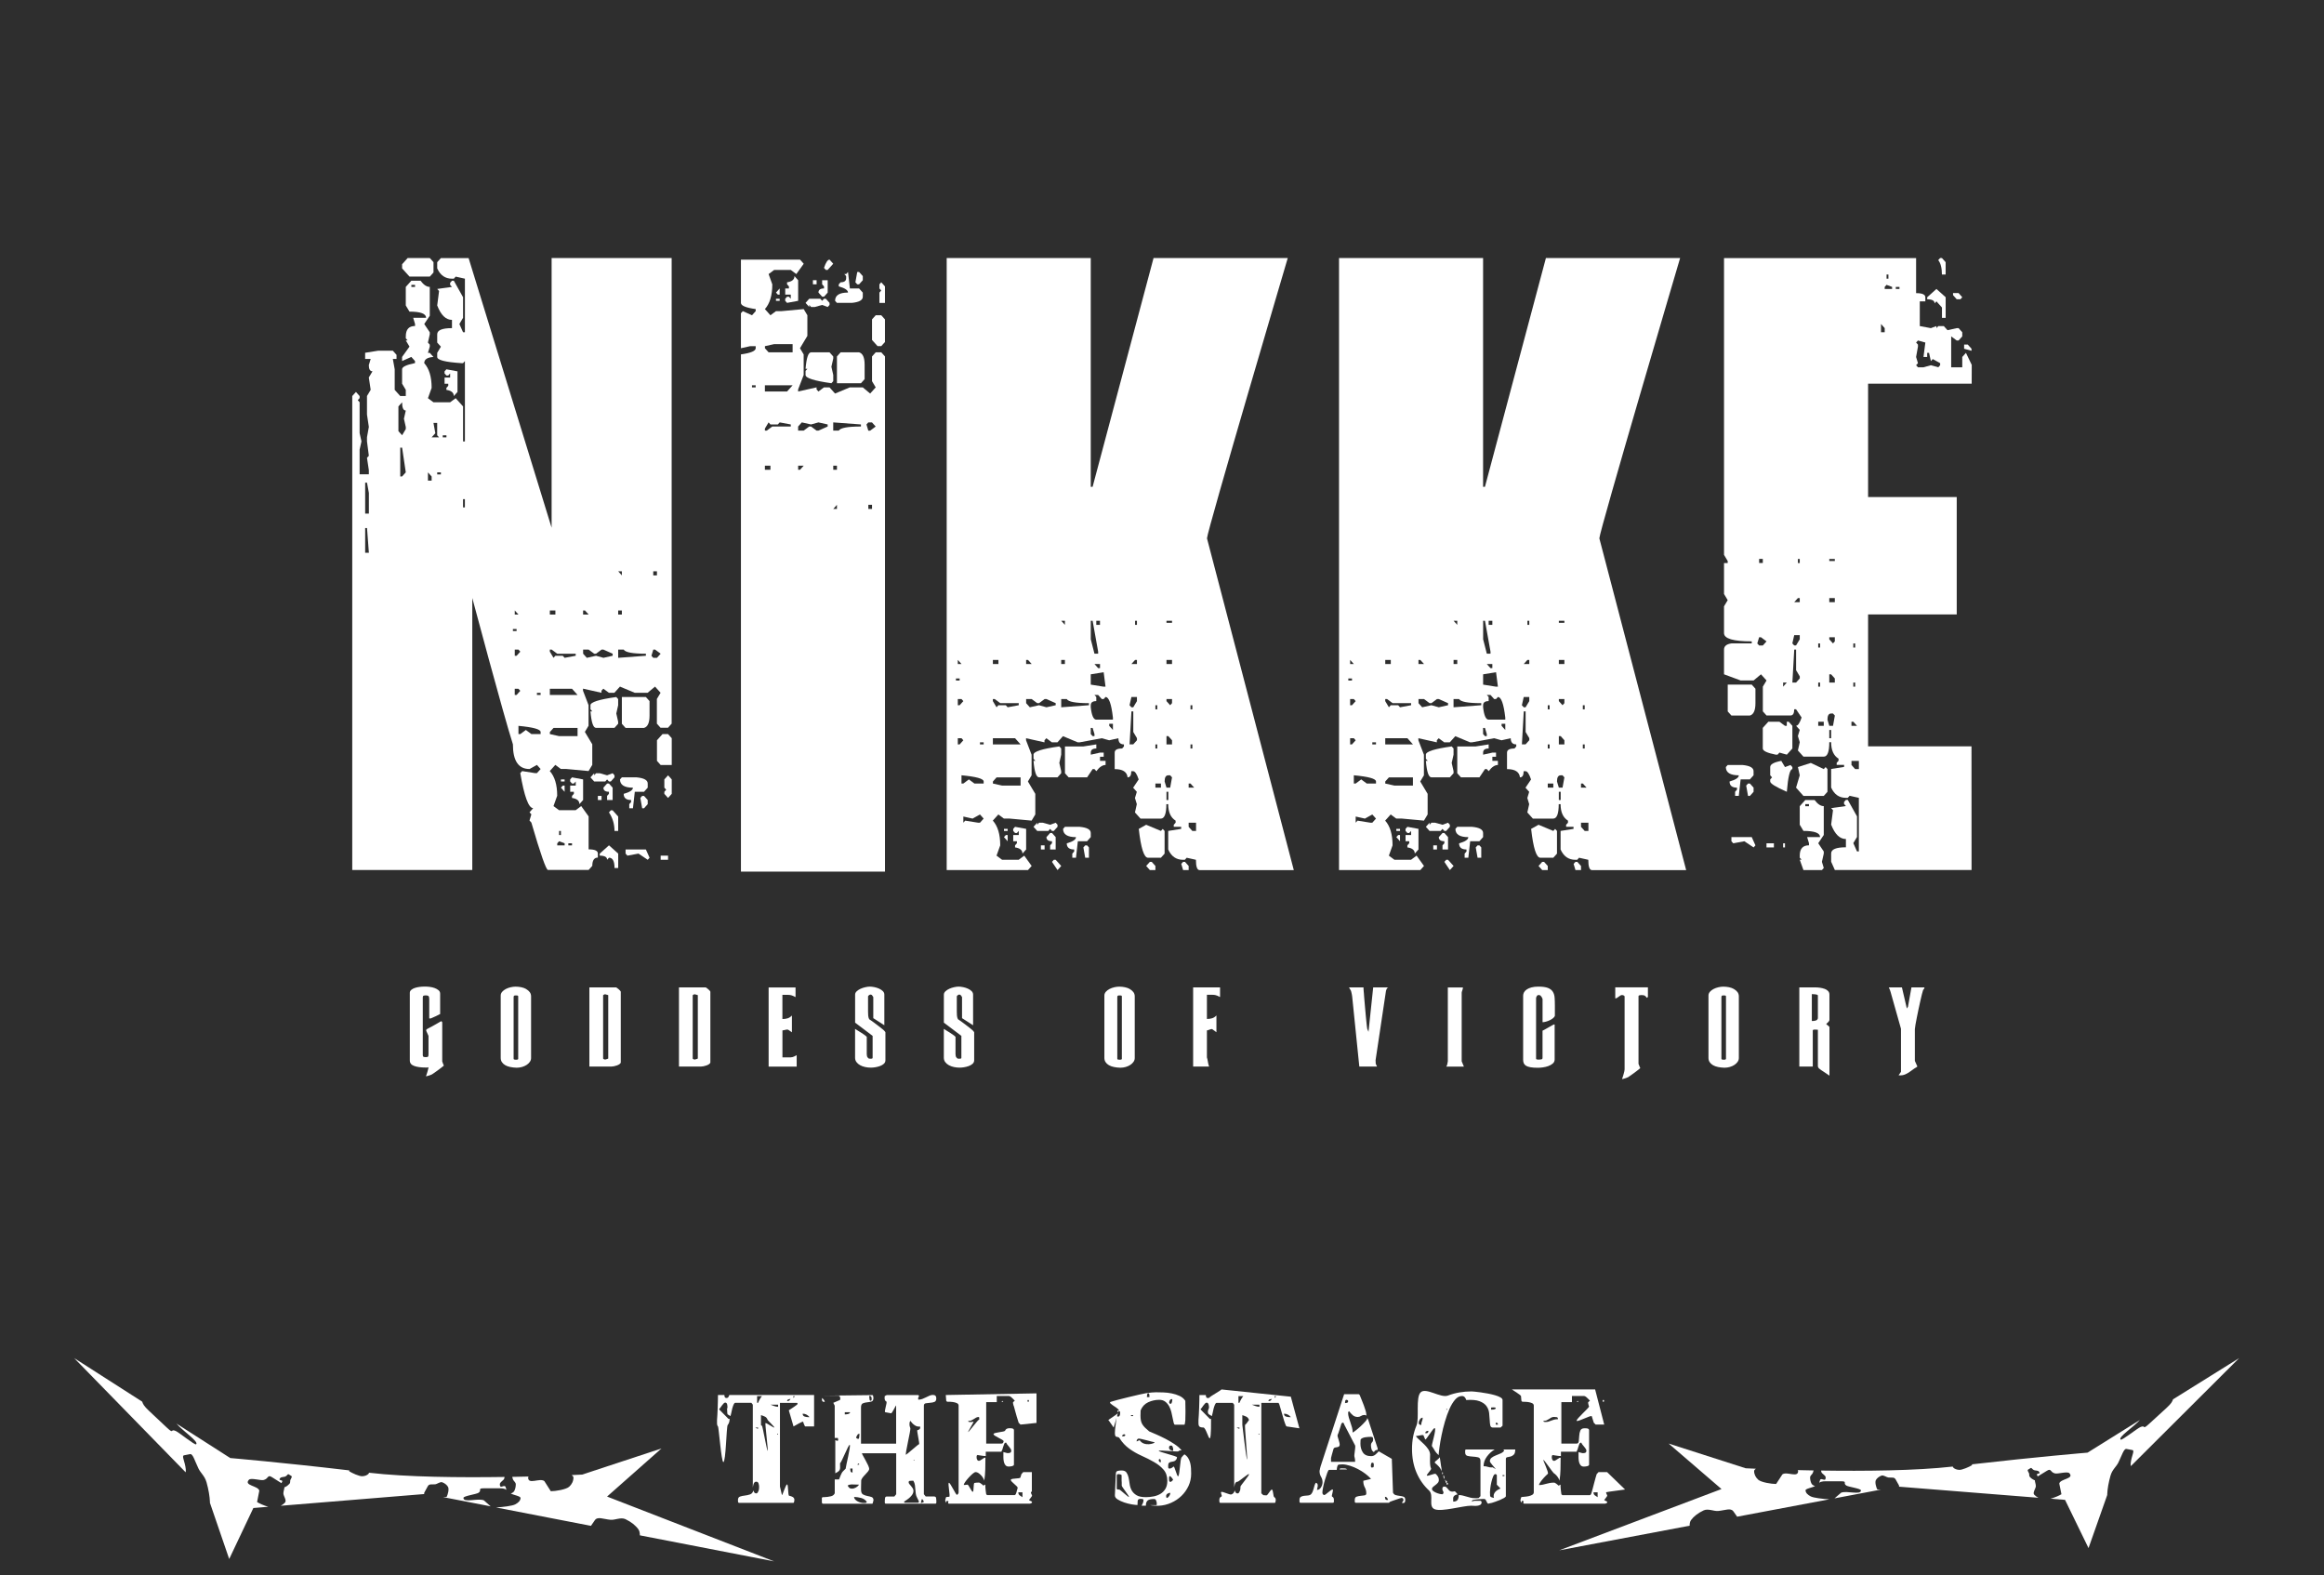 <?xml version="1.0" encoding="UTF-8"?>
<svg id="_レイヤー_1" xmlns="http://www.w3.org/2000/svg" version="1.1" viewBox="0 0 813.54 551.25">
  <rect x="0" y="0" width="813.54" height="551.25" fill="#808080" stroke="none"/>
  <!-- Generator: Adobe Illustrator 29.5.1, SVG Export Plug-In . SVG Version: 2.1.0 Build 141)  -->
  <defs>
    <style>
      .st0 {
        fill: #fff;
      }

      .st1 {
        fill: #020202;
        isolation: isolate;
        opacity: .65;
      }
    </style>
  </defs>
  <rect class="st1" width="813.54" height="551.25"/>
  <g>
    <g>
      <path class="st0" d="M184.19,346.16c-.51-.29-1.09-.5-1.73-.63-.65-.13-1.31-.2-1.99-.2-.54,0-1.11.07-1.72.21-.61.14-1.17.35-1.68.61-.51.27-.94.59-1.28.98-.34.39-.51.82-.51,1.31v21.82c0,.57.14,1.07.42,1.49s.66.77,1.15,1.06c.49.29,1.07.5,1.75.64.68.14,1.41.23,2.19.25h.15c.61,0,1.21-.09,1.81-.26.6-.18,1.12-.41,1.59-.71.46-.3.84-.65,1.13-1.07.29-.42.44-.86.44-1.32v-21.58c0-.6-.16-1.1-.48-1.52-.32-.42-.73-.77-1.24-1.06h0ZM181.41,370.55c0,.18-.1.28-.29.31-.2.03-.35.05-.48.05-.17,0-.35-.02-.55-.05s-.29-.14-.29-.31v-21.52c0-.29.06-.46.18-.53.12-.07.32-.1.58-.1.17,0,.35.01.55.03s.29.12.29.3v21.82h0ZM216.54,346.21c-.2-.17-.38-.31-.55-.43-.17-.12-.27-.18-.29-.18h-9.38v27.7h7.7c.22,0,.51-.03.88-.1s.72-.17,1.08-.3c.35-.13.66-.29.93-.48s.4-.4.4-.64v-24.63c0-.11-.08-.25-.24-.43-.16-.18-.34-.35-.53-.51h0ZM212.92,370.49s-.12.07-.35.15c-.23.08-.42.14-.57.18h-.4c-.1-.02-.2-.07-.31-.15-.11-.08-.16-.13-.16-.15v-22.15c0-.07.05-.12.16-.17.11-.04.21-.1.31-.17h.4c.15.07.33.12.57.17.23.04.35.09.35.13v22.15ZM247.9,346.21c-.2-.17-.38-.31-.55-.43-.17-.12-.27-.18-.29-.18h-9.38v27.7h7.7c.22,0,.51-.03.88-.1s.72-.17,1.08-.3c.35-.13.66-.29.93-.48s.4-.4.4-.64v-24.63c0-.11-.08-.25-.24-.43-.16-.18-.34-.35-.53-.51h0ZM244.28,370.49s-.12.07-.35.15c-.23.08-.42.14-.57.18h-.4c-.1-.02-.2-.07-.31-.15-.11-.08-.16-.13-.16-.15v-22.15c0-.07.05-.12.16-.17.11-.04.21-.1.31-.17h.4c.15.07.33.12.57.17.23.04.35.09.35.13v22.15ZM277.42,369.97c-.18.05-.36.09-.53.1-.17.01-.36.02-.58.02h-2.41v-9.45c.07,0,.19-.02.35-.05.16-.03.32-.07.49-.1.17-.03.33-.07.49-.1.16-.03.29-.05.38-.05l.18.03c.07.02.18.08.33.17s.29.19.44.3c.15.11.29.21.42.3.13.09.21.14.24.17v-5.88c-.46.48-.96.81-1.5.98-.54.17-1.14.25-1.83.25v-8.46h1.97c.22,0,.42.01.6.03.18.02.37.06.57.12s.41.13.64.23c.23.1.51.24.82.41v-3.37h-9.42v27.7h9.82v-4c-.34.18-.63.32-.86.43-.23.11-.44.19-.62.25h0s0,0,0,0ZM309.16,360.4c-.17-.15-.48-.41-.93-.76-.45-.35-.94-.73-1.46-1.12-.52-.4-1.02-.77-1.5-1.11-.48-.34-.81-.57-1-.68-.2-.37-.31-.81-.35-1.31s-.05-.93-.05-1.31v-5.42c.2-.31.48-.51.84-.6.05.02.13.04.26.07.12.02.2.05.22.1.1.11.21.25.33.43.12.18.18.28.18.3v7.37l3.87,2.48v-10.74c0-.46-.18-.86-.53-1.21-.35-.34-.79-.63-1.3-.86-.51-.23-1.07-.41-1.66-.53-.6-.12-1.13-.18-1.59-.18-.44,0-.96.07-1.55.2-.6.13-1.16.31-1.68.55-.52.23-.97.52-1.35.88-.38.35-.57.74-.57,1.16v9.82l6.13,4.63v7.67c0,.18-.1.28-.29.3-.2.02-.35.03-.48.03-.1,0-.18,0-.26-.02s-.13-.02-.18-.02h-.07c-.07,0-.22-.13-.44-.38-.22-.25-.33-.64-.33-1.17v-6.08c-.27-.26-.58-.52-.93-.76s-.72-.48-1.1-.73c-.38-.24-.75-.47-1.11-.68-.36-.21-.68-.41-.95-.61v10.11c0,.57.16,1.08.49,1.52s.75.8,1.28,1.09c.52.29,1.11.5,1.77.64.66.14,1.31.21,1.97.21.44,0,.95-.04,1.53-.13.58-.09,1.14-.23,1.68-.43.54-.2.99-.46,1.35-.79.36-.33.55-.74.55-1.22v-9.78c0-.07-.1-.22-.31-.46-.21-.24-.37-.4-.49-.46h0,0ZM340.23,360.4c-.17-.15-.48-.41-.93-.76-.45-.35-.94-.73-1.46-1.12-.52-.4-1.02-.77-1.5-1.11-.48-.34-.81-.57-1-.68-.2-.37-.31-.81-.35-1.31s-.05-.93-.05-1.31v-5.42c.2-.31.48-.51.84-.6.05.02.13.04.26.07s.2.05.22.1c.1.11.21.25.33.43.12.18.18.28.18.3v7.37l3.87,2.48v-10.74c0-.46-.18-.86-.53-1.21-.35-.34-.79-.63-1.3-.86-.51-.23-1.07-.41-1.66-.53-.6-.12-1.13-.18-1.59-.18-.44,0-.96.07-1.55.2-.6.13-1.16.31-1.68.55-.52.23-.97.52-1.35.88-.38.35-.57.74-.57,1.16v9.82l6.13,4.63v7.67c0,.18-.1.28-.29.3-.2.02-.35.03-.48.03-.1,0-.18,0-.26-.02s-.13-.02-.18-.02h-.07c-.07,0-.22-.13-.44-.38-.22-.25-.33-.64-.33-1.17v-6.08c-.27-.26-.58-.52-.93-.76s-.72-.48-1.1-.73c-.38-.24-.75-.47-1.11-.68-.36-.21-.68-.41-.95-.61v10.11c0,.57.16,1.08.49,1.52s.75.8,1.28,1.09c.52.29,1.11.5,1.77.64.66.14,1.31.21,1.97.21.44,0,.95-.04,1.53-.13.58-.09,1.14-.23,1.68-.43.54-.2.99-.46,1.35-.79s.55-.74.55-1.22v-9.78c0-.07-.1-.22-.31-.46-.21-.24-.37-.4-.49-.46h0ZM395.51,346.16c-.51-.29-1.09-.5-1.73-.63-.64-.13-1.31-.2-1.99-.2-.54,0-1.11.07-1.72.21-.61.14-1.17.35-1.68.61-.51.27-.94.59-1.28.98-.34.39-.51.82-.51,1.31v21.82c0,.57.14,1.07.42,1.49.28.42.66.77,1.15,1.06.49.29,1.07.5,1.75.64.68.14,1.41.23,2.19.25h.15c.61,0,1.21-.09,1.81-.26s1.13-.41,1.59-.71c.46-.3.84-.65,1.13-1.07.29-.42.44-.86.44-1.32v-21.58c0-.6-.16-1.1-.48-1.52-.32-.42-.73-.77-1.24-1.06h0ZM392.73,370.55c0,.18-.1.28-.29.31-.2.03-.35.05-.48.05-.17,0-.35-.02-.55-.05s-.29-.14-.29-.31v-21.52c0-.29.06-.46.18-.53.12-.07.32-.1.58-.1.17,0,.35.01.55.03s.29.12.29.3v21.82h0ZM417.67,373.3h5.59c-.2-.51-.33-1.06-.42-1.65-.09-.6-.19-1.07-.31-1.42l-.04-.13v-9.45c.07,0,.18-.02.33-.07s.3-.1.48-.17c.17-.07.33-.12.49-.17.16-.04.29-.07.38-.07l.18.03s.11.12.27.21c.16.1.32.21.48.33.16.12.31.24.46.35s.23.18.26.2v-5.88c-.46.48-.96.81-1.5.98-.54.17-1.14.25-1.83.25v-8.46h1.97c.22,0,.42.01.6.03.18.02.37.06.57.12s.41.13.64.23c.23.1.51.24.82.41v-3.37h-9.42v27.7h0,0ZM479.05,361.13l-.44-1.06s-.08-.42-.16-1.19c-.09-.77-.18-1.72-.29-2.84-.11-1.12-.22-2.33-.33-3.64-.11-1.3-.21-2.51-.31-3.64l-.07-1.02c0-.13-.02-.37-.07-.73-.05-.35-.07-.68-.07-.99v-.43h-5.08l.69,1.19c.02.11.07.27.13.48.06.21.11.43.15.66.04.23.07.45.11.64.04.2.05.33.05.4l2.48,24.33h6.17c0-.09-.07-.27-.22-.53s-.22-.5-.22-.69,0-.39-.02-.56c-.01-.18-.02-.31-.02-.4l3.65-24.33c.05-.18.13-.4.24-.66s.3-.44.57-.53h-5.29l-1.64,15.54h0,0ZM511.68,347.45c0-.07.02-.17.05-.31.04-.14.08-.3.15-.46.06-.17.11-.32.15-.46.04-.14.05-.25.05-.31l.04-.3h-5.29v25.85c-.07.4-.14.75-.2,1.06-.06.31-.18.57-.35.79h6.17l-.77-1.85v-24h0ZM543.56,347.08c-.36-.57-.94-1.01-1.72-1.31-.78-.3-1.89-.45-3.32-.45-.92,0-1.72.09-2.39.27-.67.18-1.22.41-1.66.71-.44.3-.76.63-.97,1.01-.21.38-.31.77-.31,1.19v22.41c0,.46.07.87.22,1.22.15.35.41.64.78.88.38.23.9.41,1.57.53.67.12,1.54.18,2.61.18.46,0,1.03-.04,1.7-.13.67-.09,1.31-.24,1.92-.46.61-.22,1.13-.52,1.57-.89.44-.38.66-.85.66-1.42v-12.23h-.36l-3.29,1.85c-.07.04-.18.1-.33.17s-.23.11-.26.13v9.49c0,.31-.13.49-.4.55-.27.05-.52.08-.77.08h-.29c-.15,0-.32-.02-.51-.05-.2-.03-.29-.13-.29-.28v-21.19c0-.13.07-.35.22-.64s.39-.45.73-.45c.22,0,.41.07.57.2.16.13.29.29.4.46.11.18.2.34.26.5.06.15.09.24.09.26v8.1c.34,0,.74-.07,1.21-.2.46-.13.91-.3,1.35-.51.44-.21.82-.45,1.15-.73.33-.27.53-.55.6-.81v-3.57c0-1.04-.03-1.96-.09-2.78-.06-.82-.27-1.51-.64-2.08h0s0,0,0,0ZM565.43,349.4l.15.03c.15,0,.31-.06.49-.18.18-.12.37-.25.57-.4.2-.14.39-.27.58-.4.2-.12.39-.18.58-.18s.4.05.6.15.31.21.31.35v25.52c0,.15-.03.38-.09.66-.06.29-.14.6-.24.93-.1.33-.2.66-.29.98-.1.32-.2.59-.29.81.07,0,.15,0,.22-.02.07-.01.16-.03.26-.05.07-.02.21-.06.4-.12s.38-.12.57-.18.42-.17.71-.3c.17-.11.46-.31.88-.6.41-.29.84-.6,1.3-.93.45-.33.87-.65,1.26-.96.39-.31.66-.53.8-.66l-.26-.56c-.02-.09-.08-.24-.16-.45-.09-.21-.15-.37-.2-.48v-23.7c0-.15.11-.25.33-.3.22-.04.4-.07.55-.07h.22c.49,0,.84.06,1.06.18s.47.38.77.78l.36-.3v-3.37h-11.43v3.8h0ZM606.98,346.16c-.51-.29-1.09-.5-1.73-.63-.65-.13-1.31-.2-1.99-.2-.54,0-1.11.07-1.72.21-.61.14-1.17.35-1.68.61s-.94.59-1.28.98c-.34.39-.51.82-.51,1.31v21.82c0,.57.14,1.07.42,1.49.28.42.66.77,1.15,1.06.49.29,1.07.5,1.75.64.68.14,1.41.23,2.19.25h.15c.61,0,1.21-.09,1.81-.26s1.13-.41,1.59-.71c.46-.3.84-.65,1.13-1.07.29-.42.44-.86.44-1.32v-21.58c0-.6-.16-1.1-.47-1.52-.32-.42-.73-.77-1.24-1.06h0s0,0,0,0ZM604.2,370.55c0,.18-.1.28-.29.31-.2.03-.35.05-.47.05-.17,0-.35-.02-.55-.05-.2-.03-.29-.14-.29-.31v-21.52c0-.29.06-.46.18-.53.12-.07.32-.1.58-.1.17,0,.35.01.55.03.2.02.29.12.29.3v21.82h0ZM638.72,346.11c-.5-.19-1.04-.32-1.62-.4-.58-.08-1.13-.12-1.64-.12h-5.59v27.7h4.71v-12.63c0-.2.26-.3.77-.3.24,0,.46.01.64.03.18.02.31.03.38.03v12.86s.05.14.16.36c.11.22.24.36.38.43.1.11.32.27.66.5.34.22.7.46,1.08.71.38.25.74.5,1.08.73s.57.39.69.48v-17.06h-.04v-.03c-.1-.11-.25-.26-.46-.45-.21-.19-.41-.33-.6-.41l.07-.2s.01-.04.04-.07c.15-.11.35-.3.6-.58.26-.27.38-.51.38-.71v-8.89c0-.48-.16-.89-.47-1.22-.32-.33-.72-.59-1.22-.78h0ZM636.37,356.37c0,.11-.08.28-.24.5-.16.22-.48.36-.97.43-.1.02-.17.03-.22.03l-.69.03v-9.42c.07,0,.2,0,.36.02.17.01.34.02.51.03s.33.03.49.05c.16.02.27.04.35.07s.16.06.26.12c.1.05.15.12.15.18v7.97h0ZM669.12,345.6l-1.21,6.74-.4.63-1.72-7.37h-4.6s.07.12.15.3c.07.18.16.39.27.64.11.25.18.46.2.61l3.65,12.92v15.07l-.84,1.22.66.03c.56,0,1.08-.11,1.57-.31.49-.21.95-.46,1.39-.74.44-.29.86-.59,1.28-.91.41-.32.84-.6,1.28-.84l.4-.3-.88-1.98v-11.11c.02-.35.1-.89.22-1.6s.27-1.53.46-2.43c.18-.9.38-1.85.58-2.84.21-.99.41-1.94.62-2.84.21-.9.4-1.71.57-2.43.17-.72.32-1.24.44-1.57.07-.04.16-.14.26-.3.1-.15.15-.25.15-.3l.07-.3h-4.56s0,0,0,0ZM155,371.99l-.19-.44v-13.75l-.29-.4s-.25.11-.6.31c-.35.21-.78.46-1.27.74-.5.29-1.03.58-1.59.89-.56.31-1.04.56-1.46.76l-.4.33v.33l.8,1.81v6.43c0,.44-.05.71-.16.83-.11.11-.37.17-.78.17-.29,0-.54-.03-.75-.1-.21-.07-.31-.25-.31-.56v-20.29c0-.31.1-.49.31-.56.21-.07.46-.1.75-.1.49,0,.81.09.96.26.16.18.24.51.24.99v6.83l.58-.03s.18-.1.38-.17c.21-.07.33-.12.38-.17.24-.09.57-.23.97-.43s.74-.37,1.02-.51c.28-.14.44-.23.49-.25v-7.13c0-.48-.19-.89-.57-1.2s-.83-.57-1.35-.76c-.52-.19-1.08-.32-1.68-.4-.6-.08-1.11-.11-1.55-.11h-.4c-.51,0-1.06.04-1.66.11-.6.08-1.14.2-1.64.36-.5.17-.92.39-1.26.68s-.51.63-.51,1.02v23.69c0,.9.5,1.54,1.51,1.91,1.01.37,2.34.56,3.99.56h.62c.14-.03.27-.08.41-.11l-.07.49-.23.91-.29.96-.29.8.21-.02.25-.05.39-.11.56-.18.7-.29.86-.58,1.27-.91,1.24-.94.79-.65-.25-.55-.16-.44h0s0,0,0,0Z"/>
      <path class="st0" d="M213.82,283.62l-.65.72c1.29,1.92,1.94,4.09,1.94,6.49h1.29v-5.05l-1.94-2.16h-.65,0Z"/>
      <path class="st0" d="M206.7,246.83v1.44l.65.72h-.65c.32,3.85.97,5.77,1.94,5.77h6.46l1.29-1.44v-.72l-.65-2.88.65-2.88v-2.16l-.65-.72c-6.04.84-9.05,1.8-9.05,2.88h0Z"/>
      <path class="st0" d="M209.94,298.76v.72c1.72,0,2.59.48,2.59,1.44l.65-.72c1.29,0,1.94,1.2,1.94,3.61h1.29v-5.05l-3.23-2.89-3.23,2.89h0Z"/>
      <rect class="st0" x="209.29" y="278.57" width="1.29" height="1.44"/>
      <polygon class="st0" points="206.7 272.08 208 273.52 211.88 273.52 212.52 272.8 213.17 273.52 213.82 273.52 215.11 272.08 215.11 271.36 214.46 270.63 212.52 271.36 209.94 270.63 208.64 270.63 208 271.36 208 270.63 206.7 272.08"/>
      <polygon class="st0" points="150.46 96.81 151.75 95.37 151.75 91.76 150.46 90.32 142.7 90.32 140.76 92.49 140.76 93.93 143.35 96.81 150.46 96.81"/>
      <path class="st0" d="M212.52,278.57v1.44h1.94v-4.33l-1.29-1.44h-.65l-1.29,1.44c0,.96.65,1.44,1.94,1.44v.72l-.65.72h0Z"/>
      <path class="st0" d="M200.24,278.57v.72c1.72.24,2.59.96,2.59,2.16l1.29-1.44v-7.21l-3.88-.72-.65.72v.72l.65.72h.65l.65-.72v1.44h-1.94v2.16h1.29v.72l-.65.72h0Z"/>
      <path class="st0" d="M193.13,184.81l-29.09-94.48h-9.7l-1.29,1.44v2.16c1.08,2.41,2.8,3.61,5.17,3.61h.65l.65-.72,3.23.72v18.75h-.65l-1.29-2.89,1.29-2.16v-7.21l-3.23-5.77h-.65l-.65.72v.72l.65.72-5.17.72.65.72-.65,5.05c1.29,3.37,3.02,5.05,5.17,5.05v2.89c-3.45,0-5.17.72-5.17,2.16v2.89l1.29,1.44-1.29,2.16v1.44c0,1.08,2.8,1.8,8.4,2.16h.65l.65-.72v28.13h-.65v-12.26l-2.59-2.88-1.94,1.44h-5.82l-1.94-1.44,1.29-3.61c0-3.85-.86-6.73-2.59-8.65,0-1.32,1.08-2.04,3.23-2.16l-1.29-1.44h-.65l.65-2.16v-.72l-.65-.72.65-2.89v-.72l-1.94-2.89,1.94-2.89v-10.1c-1.08,0-2.16-.72-3.23-2.16h-3.23l-1.94,2.16v6.49l1.29,2.16c3.88,0,5.82.72,5.82,2.16h-4.52l.65,2.16v.72c-2.16,0-3.23,1.2-3.23,3.61v.72l.65.72h-.65l1.29,2.16-2.59,3.61v1.44l3.23-1.44,1.29,1.44v.72c-3.02.6-4.52,1.32-4.52,2.16v5.05l1.29,2.16v2.16h-1.94l-1.94-2.16v-7.21l-.65-3.61h1.29v-1.44l-1.29-1.44h-5.17l-4.53.72v2.16h1.94l-.65,2.16c0,1.44.43,2.16,1.29,2.16l-1.29,2.16.65,4.33-1.29,2.16v6.49l.65,4.33-.65,3.61v1.44l.65,5.05-.65.72.65,4.33v1.44h-3.23v-8.65l.65-2.88-.65-2.88v-10.82l-.65-.72.65-.72v-.72l-1.29-1.44-1.29,1.44v165.89h42.02v-95.21s10.77,40.39,14.22,51.21c0,5.77,1.94,8.65,5.82,8.65l2.59-1.44,1.29,1.44-1.29,1.44h-.65l-4.53-.72-.65.72c1.4,8.18,2.91,12.26,4.52,12.26l-1.29,1.44.65.72-.65,2.16.65.72c3.23,11.06,5.17,16.59,5.82,16.59h14.22l1.29-1.44c0-1.92.65-2.89,1.94-2.89v-1.44c0-.96-1.08-1.44-3.23-1.44v-11.54l-2.59-3.61-1.94,1.44h-5.82l-1.94-1.44,1.29-3.61c0-3.85-.86-6.73-2.59-8.65l1.94-2.16,1.94,1.44h1.94l7.76.72,1.29-2.16v-7.21l-2.59-4.33,1.29-2.16v-7.21l-1.94-5.05v-.72l6.46,1.44v-.72l.65-.72,1.94,1.44h1.94l1.94-2.16,5.17,2.16h4.52l2.59-2.16,1.94,2.16-1.29,2.16v8.65l1.29,1.44h2.59l1.29-1.44V90.32h-42.02v94.48h0ZM145.29,100.42h-1.29v-.72h1.29v.72ZM127.83,193.46v-8.65h.65l.65,8.65h-1.29ZM129.12,179.76h-1.29v-10.82h.65l.65,3.61v7.21h0ZM140.76,166.77h-.65v-10.1h.65l1.29,8.65-1.29,1.44h0ZM142.05,149.46v.72l-1.29,2.16-1.29-1.44v-8.65l1.29-1.44c0,1.92.43,2.88,1.29,2.88l-.65,2.88.65,2.88h0ZM151.1,168.22h-1.29v-2.88l1.29,1.44v1.44h0ZM151.75,148.02h1.29v4.33l.65.72h-2.59l1.29-1.44-.65-3.61h0ZM154.34,166.05h-1.29v-.72h1.29v.72ZM156.28,153.07h-1.29v-.72h1.29v.72ZM162.74,177.59h-.65v-2.88h.65v2.88ZM180.2,213.66l1.29,1.44h-1.29v-1.44ZM182.14,228.08l-1.29,1.44h-.65v-2.16h1.29l.65.72h0ZM179.55,220.15h1.29v.72h-1.29v-.72ZM180.84,243.23h-.65v-2.16h1.29l.65.72-1.29,1.44h0ZM189.25,256.93h-3.23l-1.94-1.44-1.94,1.44h-.65v-2.88c5.17.48,7.76,1.2,7.76,2.16v.72ZM189.25,243.23h-1.29v-.72h1.29v.72ZM198.95,295.16h1.29v.72h-1.29v-.72ZM195.71,290.83h.65v1.44h-.65v-1.44ZM195.07,295.16l.65-.72,1.94.72v.72h-2.59v-.72ZM228.68,199.95h1.29v1.44h-1.29v-1.44ZM228.68,227.36h.65l1.94,1.44-1.29,1.44h-1.29l-.65-.72.65-2.16h0ZM217.69,199.95v1.44l-1.29-1.44h1.29ZM216.4,213.66h1.29v1.44h-1.29v-1.44ZM216.4,227.36h1.94c.54.96,3.12,1.44,7.76,1.44v.72l-9.7.72v-2.88h0ZM204.12,213.66h.65l1.29,1.44h-1.94v-1.44h0ZM204.12,227.36h1.94l1.94,1.44h.65l1.94-1.44h.65l3.23,1.44v.72l-3.23.72-2.59-.72-3.23.72-1.29-1.44v-1.44h0ZM202.18,257.65h-6.46l-3.23-.72v-.72l1.29-1.44h8.4v2.89h0ZM192.48,243.23v-2.16h7.76l1.94,2.16h-9.7ZM201.53,228.8v.72l-3.88.72-.65-.72h-2.59l-.65.72-1.29-2.16v-.72h.65l1.94,1.44h6.46ZM194.42,215.1h-1.94v-1.44h1.94v1.44Z"/>
      <rect class="st0" x="196.36" y="272.8" width="1.29" height=".72"/>
      <path class="st0" d="M155.63,132.15v2.16h1.29v.72l-.65.72v.72c1.72.24,2.59.96,2.59,2.16l1.29-1.44v-7.21l-3.88-.72-.65.72v.72l.65.72h.65l.65-.72v1.44h-1.94Z"/>
      <path class="st0" d="M220.93,280.73l-.65.72v1.44h1.29l.65-5.77h3.23l1.29-1.44v-1.44c0-1.2-1.29-1.92-3.88-2.16h-5.17l-.65.72c0,1.92,1.51,2.89,4.52,2.89,0,.84-1.08,1.56-3.23,2.16,0,1.44.86,2.16,2.59,2.16v.72h0Z"/>
      <polygon class="st0" points="231.92 256.93 229.98 259.09 229.98 266.31 231.27 267.75 235.15 267.75 235.15 258.37 233.86 256.93 231.92 256.93"/>
      <polygon class="st0" points="197.65 277.13 197.65 274.96 197.01 274.96 196.36 275.68 197.65 277.13"/>
      <polygon class="st0" points="224.8 278.57 224.16 279.29 224.8 282.9 225.45 282.9 226.74 281.45 226.74 280.01 225.45 278.57 224.8 278.57"/>
      <polygon class="st0" points="218.99 297.32 218.99 298.76 219.63 299.48 223.51 298.76 226.74 300.93 227.39 300.21 226.1 297.32 218.99 297.32"/>
      <rect class="st0" x="231.27" y="299.48" width="2.59" height="1.44"/>
      <polygon class="st0" points="232.56 272.8 232.56 275.68 233.21 276.4 232.56 277.13 232.56 277.85 233.86 279.29 235.15 277.85 235.15 272.8 233.86 271.36 232.56 272.8"/>
      <path class="st0" d="M217.69,243.95v9.38l1.29,1.44h6.46c1.29-.36,1.94-1.8,1.94-4.33v-5.05l-1.29-1.44h-8.4,0Z"/>
      <path class="st0" d="M276.17,103.85h-.65l-.65.72v.72l.65.72,3.88-.72v-7.21l-1.29-1.44c0,1.2-.86,1.92-2.59,2.16v.72l.65.72v.72h-1.29v2.16h1.94v1.44l-.65-.72h0Z"/>
      <polygon class="st0" points="272.93 100.96 271.64 102.4 272.29 103.12 272.93 103.12 272.93 100.96"/>
      <rect class="st0" x="271.64" y="104.57" width="1.29" height=".72"/>
      <polygon class="st0" points="306.55 110.34 305.26 111.78 305.26 118.99 307.2 121.15 308.49 121.15 309.79 119.71 309.79 111.78 308.49 110.34 306.55 110.34"/>
      <path class="st0" d="M306.55,123.32l-1.29,1.44v8.66l1.29,2.16-1.94,2.16-2.59-2.16h-4.53l-5.17,2.16-1.94-2.16h-1.94l-1.94,1.44-.65-.72v-.72l-6.46,1.44v-.72l1.94-5.05v-7.21l-1.29-2.16,2.59-4.33v-7.21l-1.29-2.16-7.76.72h-1.94l-1.94,1.44-1.94-2.16c1.72-1.92,2.59-4.81,2.59-8.65l-1.29-3.61,1.94-1.44h5.82l1.94,1.44,2.59-3.61-1.29-1.44h-20.69v15.15c0,.96,1.72,1.68,5.17,2.16v.72l-1.29,1.44-3.23-1.44-.65.72v12.26l3.23-.72h1.94v.72c0,.96-1.73,1.68-5.17,2.16v181.03h50.43V124.76l-1.29-1.44h-1.94ZM264.53,135.58h-1.29v-.72h1.29v.72ZM269.7,164.43h-1.94v-1.44h1.94v1.44ZM276.81,149.28h-6.46l-1.94,1.44h-.65v-.72l1.29-2.16.65.72h2.59l.65-.72,3.88.72v.72h0ZM275.52,137.02h-7.76v-2.16h9.7l-1.94,2.16ZM277.46,123.32h-8.4l-1.29-1.44v-.72l3.23-.72h6.46v2.89ZM280.05,164.43h-.65v-1.44h1.94l-1.29,1.44ZM289.74,149.28l-3.23,1.44h-.65l-1.94-1.44h-.65l-1.94,1.44h-1.94v-1.44l1.29-1.44,3.23.72,2.59-.72,3.23.72v.72h0ZM292.98,178.13h-1.29l1.29-1.44v1.44ZM292.98,164.43h-1.29v-1.44h1.29v1.44ZM301.38,149.28c-4.63,0-7.22.48-7.76,1.44h-1.94v-2.88l9.7.72v.72h0ZM305.26,178.13h-1.29v-1.44h1.29v1.44ZM304.61,150.73h-.65l-.65-2.16.65-.72h1.29l1.29,1.44-1.94,1.44h0Z"/>
      <polygon class="st0" points="300.73 99.52 302.03 98.07 302.03 96.63 300.73 95.19 300.09 95.19 299.44 98.8 300.09 99.52 300.73 99.52"/>
      <path class="st0" d="M289.74,94.47l1.94-2.16-1.29-1.44c-.65,0-1.29.96-1.94,2.89l.65.72h.65Z"/>
      <path class="st0" d="M291.68,124.76l-1.29-1.44h-6.46c-.97,0-1.62,1.92-1.94,5.77h.65l-.65.72v1.44c0,1.08,3.02,2.04,9.05,2.88l.65-.72v-2.16l-.65-2.88.65-2.89s0-.72,0-.72Z"/>
      <path class="st0" d="M298.15,106.01c2.59-.24,3.88-.96,3.88-2.16v-1.44l-1.29-1.44h-3.23l-.65-5.77-.65.72h-.65l.65.72v.72c0,.96-.65,1.44-1.94,1.44l-.65.72v.72c2.15.6,3.23,1.32,3.23,2.16-3.02,0-4.52.96-4.52,2.89l.65.72h5.17s0,0,0,0Z"/>
      <path class="st0" d="M288.45,103.85l1.29-1.44v-4.33h-1.94v1.44l.65.72v.72c-1.29,0-1.94.48-1.94,1.44l1.29,1.44h.65Z"/>
      <path class="st0" d="M294.27,123.32l-1.29,1.44v9.38h8.4l1.29-1.44v-5.05c0-2.53-.65-3.97-1.94-4.33,0,0-6.46,0-6.46,0Z"/>
      <polygon class="st0" points="307.85 99.52 307.85 100.96 308.49 101.68 307.85 102.4 307.85 106.01 309.79 106.01 309.79 100.24 308.49 98.8 307.85 99.52"/>
      <polygon class="st0" points="283.28 106.73 283.92 107.45 285.22 107.45 287.8 106.73 289.74 107.45 290.39 106.73 290.39 106.01 289.1 104.57 288.45 104.57 287.8 105.29 287.16 104.57 283.28 104.57 281.99 106.01 283.28 107.45 283.28 106.73"/>
      <rect class="st0" x="284.57" y="98.07" width="1.29" height="1.44"/>
      <path class="st0" d="M522.41,264.86h1.29v-1.44h-1.29l-3.23.72v-.72c0-.96.65-1.44,1.94-1.44v-1.44l-4.53.72h-6.46v9.38l1.29,1.44h6.47l1.94-2.89h.65l.65.72c1.08-1.44,2.15-2.16,3.23-2.16v-1.44h-1.94v-1.44h0s0,0,0,0Z"/>
      <polygon class="st0" points="517.24 295.88 516.6 296.6 517.24 300.21 518.53 300.21 518.53 296.6 517.89 295.88 517.24 295.88"/>
      <path class="st0" d="M515.3,289.39h-5.17l-.65.72c0,1.92,1.51,2.89,4.52,2.89,0,.84-1.08,1.56-3.23,2.16,0,1.44.86,2.16,2.59,2.16v.72l-.65.72v1.44h1.29l.65-5.77h3.23l1.29-1.44v-1.44c0-1.2-1.29-1.92-3.88-2.16h0Z"/>
      <polygon class="st0" points="539.87 301.65 538.58 303.09 539.87 304.53 541.81 304.53 541.81 303.09 540.52 301.65 539.87 301.65"/>
      <path class="st0" d="M543.75,290.83l-5.17-2.16-2.59,1.44c.75,6.73,1.83,10.1,3.23,10.1h4.53l1.29-1.44v-7.93l-.65-.72-.65.72h0Z"/>
      <path class="st0" d="M499.14,264.14v1.44l.65.72h-.65c.32,3.85.97,5.77,1.94,5.77h6.46l1.29-1.44v-.72l-.65-2.89.65-2.89v-2.16l-.65-.72c-6.04.84-9.05,1.8-9.05,2.89h0Z"/>
      <polygon class="st0" points="551.51 301.65 550.86 302.37 551.51 304.53 553.45 304.53 553.45 303.09 552.15 301.65 551.51 301.65"/>
      <rect class="st0" x="488.8" y="290.11" width="1.29" height=".72"/>
      <polygon class="st0" points="490.09 294.44 490.09 292.27 489.44 292.27 488.8 292.99 490.09 294.44"/>
      <path class="st0" d="M492.67,295.88v.72c1.72.24,2.59.96,2.59,2.16l1.29-1.44v-7.21l-3.88-.72-.65.72v.72l.65.72h.65l.65-.72v1.44h-1.94v2.16h1.29v.72l-.65.72h0Z"/>
      <polygon class="st0" points="506.25 300.93 505.61 301.65 507.54 304.53 508.84 303.09 506.9 300.93 506.25 300.93"/>
      <path class="st0" d="M588.18,90.32h-47.02l-21.34,80.06h-.65v-80.06h-50.43v214.21h28.45l1.29-1.44-2.59-3.61-1.94,1.44h-5.82l-1.94-1.44,1.29-3.61c0-3.85-.86-6.73-2.59-8.65l1.94-2.16,1.94,1.44h1.94l7.76.72,1.29-2.16v-7.21l-2.59-4.33,1.29-2.16v-7.21l-1.94-5.05v-.72l6.46,1.44v-.72l.65-.72,1.94,1.44h1.94l1.94-2.16,5.17,2.16h.65l7.76-1.44,2.59.72,3.23-.72c0,1.44.65,2.16,1.94,2.16v.72l-.65.72c-1.72,0-2.59.48-2.59,1.44v5.77c2.8,0,4.31.96,4.53,2.89.86,0,1.29-.72,1.29-2.16h.65c.65,0,1.29.96,1.94,2.89l-1.94,2.89,1.29,1.44-.65,2.16.65,2.16-.65,2.89,1.94,2.16h7.11c1.29,0,1.94-1.68,1.94-5.05h.65c0,2.77.86,4.69,2.59,5.77v.72l-.65.72v.72h2.59v.72l-4.53.72v6.49c1.08,2.41,2.8,3.61,5.17,3.61h.65l.65-.72,3.23.72c0,2.41.43,3.61,1.29,3.61h32.97l-30.39-116.12c0-2.4,28.27-98.09,28.27-98.09h0s0,0,0,0ZM472.63,230.97l1.29,1.44h-1.29v-1.44ZM474.57,245.39l-1.29,1.44h-.65v-2.16h1.29l.65.72h0ZM471.99,237.46h1.29v.72h-1.29v-.72ZM472.63,260.54v-2.16h1.29l.65.72-1.29,1.44h-.65ZM480.39,287.95h-.65l-4.52-.72-.65.72v-2.16l3.23.72,2.59-1.44,1.29,1.44-1.29,1.44ZM481.68,274.24h-3.23l-1.94-1.44-1.94,1.44h-.65v-2.89c5.17.48,7.76,1.2,7.76,2.16v.72h0ZM481.68,260.54h-1.29v-.72h1.29v.72ZM484.92,230.97h1.94v1.44h-1.94v-1.44ZM484.92,244.67h.65l1.94,1.44h6.46v.72l-3.88.72-.65-.72h-2.59l-.65.72-1.29-2.16v-.72h0ZM494.61,274.96h-6.46l-3.23-.72v-.72l1.29-1.44h8.4v2.89ZM484.92,260.54v-2.16h7.76l1.94,2.16h-9.7ZM496.55,230.97h.65l1.29,1.44h-1.94v-1.44ZM506.9,246.83l-3.23.72-2.59-.72-3.23.72-1.29-1.44v-1.44h1.94l1.94,1.44h.65l1.94-1.44h.65l3.23,1.44v.72h0ZM521.12,217.26h1.29v1.44h-1.29v-1.44ZM519.18,217.26h.65l1.94,10.82v.72h-1.29l-1.29-5.05v-6.49h0ZM522.41,232.41v1.44h-.65l-1.29-1.44h1.94ZM519.18,236.01l4.53-.72.65,5.05h-.65l-4.53-.72v-3.61h0ZM510.13,217.26v1.44l-1.29-1.44h1.29ZM508.84,230.97h1.29v1.44h-1.29v-1.44ZM518.53,246.83l-9.7.72v-2.88h1.94c.54.96,3.12,1.44,7.76,1.44v.72h0ZM520.47,257.65h-.65l-.65-.72v-2.16h.65l.65,2.16v.72ZM526.94,255.49l-1.29-1.44v-.72h1.29v2.16h0ZM526.94,251.88h-5.82c-.97,0-1.62-1.44-1.94-4.33v-.72c0-.96.65-1.44,1.94-1.44v-1.44l-.65-.72h1.29l1.29,1.44h.65l.65-.72c1.18,0,2.04,2.41,2.59,7.21v.72h0ZM535.34,259.09l-1.29,1.44h-1.29l.65-11.54h.65v7.21l1.29,2.16v.72h0ZM535.34,245.39l-1.29,2.16h-.65l-.65-.72.65-2.88h1.94v1.44h0ZM535.34,232.41h-1.94l1.29-1.44h.65v1.44h0ZM535.34,218.7h-.65v-1.44h.65v1.44ZM541.81,246.83h.65v1.44h-.65v-1.44ZM541.81,260.54h.65v1.44h-.65v-1.44ZM543.75,275.68h-1.94v-1.44h1.94v1.44ZM546.33,280.01h-.65v-2.89h.65v2.89ZM546.98,275.68h-1.29l-.65-2.16c0-1.44.43-2.16,1.29-2.16h.65l.65.72-.65,3.61h0ZM547.63,260.54h-1.94v-2.89h.65l1.29,1.44v1.44h0ZM547.63,246.11l-.65.72-1.29-1.44v-.72h1.94v1.44ZM547.63,232.41h-1.94v-1.44h1.94v1.44ZM547.63,217.98h-1.94v-.72h1.94v.72ZM554.09,246.83h.65v1.44h-.65v-1.44ZM554.09,260.54h.65v1.44h-.65v-1.44ZM553.45,274.24h.65l1.29,1.44h-1.94v-1.44ZM556.03,290.83h-1.29l-1.29-1.44v-1.44h2.59v2.89h0Z"/>
      <rect class="st0" x="501.73" y="295.88" width="1.29" height="1.44"/>
      <path class="st0" d="M504.96,295.88v1.44h1.94v-4.33l-1.29-1.44h-.65l-1.29,1.44c0,.96.65,1.44,1.94,1.44v.72l-.65.72Z"/>
      <polygon class="st0" points="504.96 290.11 505.61 290.83 506.25 290.83 507.54 289.39 507.54 288.67 506.9 287.95 504.96 288.67 502.37 287.95 501.08 287.95 500.43 288.67 500.43 287.95 499.14 289.39 500.43 290.83 504.31 290.83 504.96 290.11"/>
      <polygon class="st0" points="379.89 295.88 379.25 296.6 379.89 300.21 381.19 300.21 381.19 296.6 380.54 295.88 379.89 295.88"/>
      <path class="st0" d="M361.79,264.14v1.44l.65.72h-.65c.32,3.85.97,5.77,1.94,5.77h6.46l1.29-1.44v-.72l-.65-2.89.65-2.89v-2.16l-.65-.72c-6.04.84-9.05,1.8-9.05,2.89h0Z"/>
      <polygon class="st0" points="352.74 294.44 352.74 292.27 352.1 292.27 351.45 292.99 352.74 294.44"/>
      <polygon class="st0" points="414.16 301.65 413.51 302.37 414.16 304.53 416.1 304.53 416.1 303.09 414.81 301.65 414.16 301.65"/>
      <path class="st0" d="M406.4,290.83l-5.17-2.16-2.59,1.44c.75,6.73,1.83,10.1,3.23,10.1h4.52l1.29-1.44v-7.93l-.65-.72-.65.72h0Z"/>
      <polygon class="st0" points="402.52 301.65 401.23 303.09 402.52 304.53 404.46 304.53 404.46 303.09 403.17 301.65 402.52 301.65"/>
      <path class="st0" d="M377.96,289.39h-5.17l-.65.72c0,1.92,1.51,2.89,4.52,2.89,0,.84-1.08,1.56-3.23,2.16,0,1.44.86,2.16,2.59,2.16v.72l-.65.72v1.44h1.29l.65-5.77h3.23l1.29-1.44v-1.44c0-1.2-1.29-1.92-3.88-2.16h0Z"/>
      <path class="st0" d="M385.07,264.86h1.29v-1.44h-1.29l-3.23.72v-.72c0-.96.65-1.44,1.94-1.44v-1.44l-4.52.72h-6.46v9.38l1.29,1.44h6.46l1.94-2.89h.65l.65.72c1.08-1.44,2.15-2.16,3.23-2.16v-1.44h-1.94v-1.44h0s0,0,0,0Z"/>
      <polygon class="st0" points="368.9 300.93 368.26 301.65 370.2 304.53 371.49 303.09 369.55 300.93 368.9 300.93"/>
      <path class="st0" d="M450.83,90.32h-47.02l-21.33,80.06h-.65v-80.06h-50.43v214.21h28.45l1.29-1.44-2.59-3.61-1.94,1.44h-5.82l-1.94-1.44,1.29-3.61c0-3.85-.86-6.73-2.59-8.65l1.94-2.16,1.94,1.44h1.94l7.76.72,1.29-2.16v-7.21l-2.59-4.33,1.29-2.16v-7.21l-1.94-5.05v-.72l6.46,1.44v-.72l.65-.72,1.94,1.44h1.94l1.94-2.16,5.17,2.16h.65l7.76-1.44,2.59.72,3.23-.72c0,1.44.65,2.16,1.94,2.16v.72l-.65.72c-1.73,0-2.59.48-2.59,1.44v5.77c2.8,0,4.31.96,4.52,2.89.86,0,1.29-.72,1.29-2.16h.65c.65,0,1.29.96,1.94,2.89l-1.94,2.89,1.29,1.44-.65,2.16.65,2.16-.65,2.89,1.94,2.16h7.11c1.29,0,1.94-1.68,1.94-5.05h.65c0,2.77.86,4.69,2.59,5.77v.72l-.65.72v.72h2.59v.72l-4.53.72v6.49c1.08,2.41,2.8,3.61,5.17,3.61h.65l.65-.72,3.23.72c0,2.41.43,3.61,1.29,3.61h32.97l-30.39-116.12c0-2.4,28.27-98.09,28.27-98.09h0s0,0,0,0ZM335.29,230.97l1.29,1.44h-1.29v-1.44ZM337.23,245.39l-1.29,1.44h-.65v-2.16h1.29l.65.72h0ZM334.64,237.46h1.29v.72h-1.29v-.72ZM335.29,260.54v-2.16h1.29l.65.72-1.29,1.44h-.65ZM343.05,287.95h-.65l-4.52-.72-.65.72v-2.16l3.23.72,2.59-1.44,1.29,1.44-1.29,1.44ZM344.34,274.24h-3.23l-1.94-1.44-1.94,1.44h-.65v-2.89c5.17.48,7.76,1.2,7.76,2.16v.72h0ZM344.34,260.54h-1.29v-.72h1.29v.72ZM347.57,230.97h1.94v1.44h-1.94v-1.44ZM347.57,244.67h.65l1.94,1.44h6.46v.72l-3.88.72-.65-.72h-2.59l-.65.72-1.29-2.16v-.72h0ZM357.27,274.96h-6.46l-3.23-.72v-.72l1.29-1.44h8.4v2.89ZM347.57,260.54v-2.16h7.76l1.94,2.16h-9.7ZM359.21,230.97h.65l1.29,1.44h-1.94v-1.44ZM369.55,246.83l-3.23.72-2.59-.72-3.23.72-1.29-1.44v-1.44h1.94l1.94,1.44h.65l1.94-1.44h.65l3.23,1.44v.72h0ZM383.77,217.26h1.29v1.44h-1.29v-1.44ZM381.83,217.26h.65l1.94,10.82v.72h-1.29l-1.29-5.05v-6.49h0ZM385.07,232.41v1.44h-.65l-1.29-1.44h1.94ZM381.83,236.01l4.52-.72.65,5.05h-.65l-4.52-.72v-3.61h0ZM372.78,217.26v1.44l-1.29-1.44h1.29ZM371.49,230.97h1.29v1.44h-1.29v-1.44ZM381.19,246.83l-9.7.72v-2.88h1.94c.54.96,3.12,1.44,7.76,1.44v.72h0ZM383.13,257.65h-.65l-.65-.72v-2.16h.65l.65,2.16v.72ZM389.59,255.49l-1.29-1.44v-.72h1.29v2.16h0ZM389.59,251.88h-5.82c-.97,0-1.62-1.44-1.94-4.33v-.72c0-.96.65-1.44,1.94-1.44v-1.44l-.65-.72h1.29l1.29,1.44h.65l.65-.72c1.18,0,2.05,2.41,2.59,7.21v.72h0ZM398,259.09l-1.29,1.44h-1.29l.65-11.54h.65v7.21l1.29,2.16v.72h0ZM398,245.39l-1.29,2.16h-.65l-.65-.72.65-2.88h1.94v1.44h0ZM398,232.41h-1.94l1.29-1.44h.65v1.44h0ZM398,218.7h-.65v-1.44h.65v1.44ZM404.46,246.83h.65v1.44h-.65v-1.44ZM404.46,260.54h.65v1.44h-.65v-1.44ZM406.4,275.68h-1.94v-1.44h1.94v1.44ZM408.99,280.01h-.65v-2.89h.65v2.89ZM409.63,275.68h-1.29l-.65-2.16c0-1.44.43-2.16,1.29-2.16h.65l.65.72-.65,3.61h0ZM410.28,260.54h-1.94v-2.89h.65l1.29,1.44v1.44h0ZM410.28,246.11l-.65.72-1.29-1.44v-.72h1.94v1.44ZM410.28,232.41h-1.94v-1.44h1.94v1.44ZM410.28,217.98h-1.94v-.72h1.94v.72ZM416.75,246.83h.65v1.44h-.65v-1.44ZM416.75,260.54h.65v1.44h-.65v-1.44ZM416.1,274.24h.65l1.29,1.44h-1.94v-1.44h0ZM418.68,290.83h-1.29l-1.29-1.44v-1.44h2.59v2.89h0Z"/>
      <path class="st0" d="M367.61,295.88v1.44h1.94v-4.33l-1.29-1.44h-.65l-1.29,1.44c0,.96.65,1.44,1.94,1.44v.72l-.65.72Z"/>
      <rect class="st0" x="351.45" y="290.11" width="1.29" height=".72"/>
      <path class="st0" d="M355.33,295.88v.72c1.72.24,2.59.96,2.59,2.16l1.29-1.44v-7.21l-3.88-.72-.65.72v.72l.65.72h.65l.65-.72v1.44h-1.94v2.16h1.29v.72l-.65.72h0Z"/>
      <rect class="st0" x="364.38" y="295.88" width="1.29" height="1.44"/>
      <polygon class="st0" points="367.61 290.11 368.26 290.83 368.9 290.83 370.2 289.39 370.2 288.67 369.55 287.95 367.61 288.67 365.03 287.95 363.73 287.95 363.09 288.67 363.09 287.95 361.79 289.39 363.09 290.83 366.97 290.83 367.61 290.11"/>
      <rect class="st0" x="624.2" y="295.16" width=".65" height="1.44"/>
      <path class="st0" d="M624.85,268.47l-1.29-2.16c-2.59.48-3.88,1.2-3.88,2.16v2.89l.65.72-.65.72v.72c0,.72,1.94,1.92,5.82,3.61.43-5.29,1.08-7.93,1.94-7.93v-.72l-.65-.72-1.94.72h0Z"/>
      <path class="st0" d="M604.81,239.62v9.38l1.29,1.44h6.47c1.29-.36,1.94-1.8,1.94-4.33v-5.05l-1.29-1.44h-8.4Z"/>
      <polygon class="st0" points="690.15 122.06 688.85 120.61 687.56 120.61 687.56 122.06 690.15 122.78 690.15 122.06"/>
      <polygon class="st0" points="686.27 104.75 686.91 104.03 685.62 102.58 683.68 102.58 683.68 103.3 684.97 104.75 686.27 104.75"/>
      <path class="st0" d="M625.49,252.6v1.44h-.65l-1.94-1.44h-3.88l-1.94,2.16v7.21c0,.84,1.51,1.56,4.53,2.16h.65l.65-.72,2.59.72,1.94-2.16v-7.93l-1.29-1.44h-.65,0Z"/>
      <path class="st0" d="M677.22,106.19l.65-.72,1.94,2.16v3.61h1.29v-7.21l-3.23-2.89-3.23,2.89v.72c1.72,0,2.59.48,2.59,1.44h0Z"/>
      <path class="st0" d="M681.09,96.09v-4.33l-1.29-1.44h-.65l-.65.72c.86,1.08,1.29,2.77,1.29,5.05h1.29,0Z"/>
      <rect class="st0" x="618.38" y="295.16" width="2.59" height="1.44"/>
      <path class="st0" d="M608.04,276.4l-.65.72v1.44h1.29l.65-5.77h3.23l1.29-1.44v-1.44c0-1.2-1.29-1.92-3.88-2.16h-5.17l-.65.72c0,1.92,1.51,2.89,4.53,2.89,0,.84-1.08,1.56-3.23,2.16,0,1.44.86,2.16,2.59,2.16v.72h0Z"/>
      <path class="st0" d="M690.21,134.32l.02-6.61-2.03-4.21-1.29,1.44v3.61h-3.88v-10.82l1.94,1.44h.65l1.29-1.44v-1.44l-1.29-1.44h-.65l-3.23.72-1.29-1.44h-1.94l-.65.72v-.72l-1.94.72-3.88-.72v-8.65h1.94v-1.44c0-.96-1.08-1.44-3.23-1.44v-12.26h-67.24v103.86l1.29,2.16v.72h-1.29v10.82l1.29,2.16-1.29,2.16v9.38c0,1.93,3.23,2.88,9.7,2.88v.72h-7.11c-1.72.24-2.59.96-2.59,2.16v8.65l5.82,2.16h4.53l2.59-2.16,1.94,2.16-1.29,2.16v8.65l1.29,1.44h8.4c.86,0,1.29-.72,1.29-2.16h.65l1.94,2.88c-.65,1.93-1.29,2.88-1.94,2.88l1.29,1.44-.65,2.16.65,2.16-.65,2.89,1.94,2.16h7.11c1.29,0,1.94-1.68,1.94-5.05h.65c0,2.77.86,4.69,2.59,5.77v.72l-.65.72v.72h2.59v.72l-4.53.72v6.49c1.08,2.41,2.8,3.61,5.17,3.61h.65l.65-.72,3.23.72v18.75h-.65l-1.29-2.89,1.29-2.16v-7.21l-3.23-5.77h-.65l-.65.72v.72l.65.72-5.17.72.65.72-.65,5.05c1.29,3.37,3.02,5.05,5.17,5.05v2.89c-3.45,0-5.17.72-5.17,2.16v2.89l1.29,2.89h47.86l-.02-43.27h-36.2v-46.16h31.03s0-41.1,0-41.1h-31.03v-39.68h36.27s0,0,0,0ZM670.75,124.94l.65-3.61v-.72l-.65-.72.65-.72,2.59.72-.65,5.05h1.29v-1.44h.65l.65,2.89.65-.72,2.59,1.44v.72l-.65.72-2.59-.72-2.59.72h-1.94l-.65-.72.65-.72-.65-2.16h0ZM663.64,100.42h1.29v.72h-1.29v-.72ZM660.41,96.09h.65v1.44h-.65v-1.44ZM659.76,100.42l.65-.72,1.94.72v.72h-2.59v-.72ZM658.47,113.4l1.29,1.44v1.44h-1.29v-2.89h0ZM615.8,195.62h1.29v1.44h-1.29v-1.44ZM617.09,225.92h-1.29l-.65-.72.65-2.16h.65l1.94,1.44-1.29,1.44h0ZM624.2,240.34v-1.44h1.29l-1.29,1.44ZM630.02,237.46l-1.29,1.44h-1.29l.65-11.54h.65v7.21l1.29,2.16v.72h0ZM630.02,223.75l-1.29,2.16h-.65l-.65-.72.65-2.88h1.94v1.44h0ZM630.02,210.77h-1.94l1.29-1.44h.65v1.44ZM630.02,197.07h-.65v-1.44h.65v1.44ZM636.49,225.2h.65v1.44h-.65v-1.44ZM636.49,238.9h.65v1.44h-.65v-1.44ZM638.43,254.05h-1.94v-1.44h1.94v1.44ZM641.01,258.37h-.65v-2.88h.65v2.88ZM641.66,254.05h-1.29l-.65-2.16c0-1.44.43-2.16,1.29-2.16h.65l.65.72-.65,3.61h0ZM642.3,238.9h-1.94v-2.88h.65l1.29,1.44v1.44ZM642.3,224.48l-.65.72-1.29-1.44v-.72h1.94v1.44ZM642.3,210.77h-1.94v-1.44h1.94v1.44ZM642.3,196.35h-1.94v-.72h1.94v.72ZM648.77,225.2h.65v1.44h-.65v-1.44ZM648.77,238.9h.65v1.44h-.65v-1.44ZM648.12,252.6h.65l1.29,1.44h-1.94v-1.44ZM650.71,269.19h-1.29l-1.29-1.44v-1.44h2.59v2.89h0Z"/>
      <path class="st0" d="M635.19,280.01h-3.23l-1.94,2.16v6.49l1.29,2.16c3.88,0,5.82.72,5.82,2.16h-4.53l.65,2.16v.72c-2.16,0-3.23,1.2-3.23,3.61v.72l.65.72h-.65l1.29,3.61h6.47l.65-.72-.65-2.16.65-2.89v-.72l-1.94-2.89,1.94-2.89v-10.1c-1.08,0-2.16-.72-3.23-2.16h0ZM633.25,282.17h-1.29v-.72h1.29v.72Z"/>
      <polygon class="st0" points="606.1 292.99 606.1 294.44 606.75 295.16 610.63 294.44 613.86 296.6 614.51 295.88 613.21 292.99 606.1 292.99"/>
      <polygon class="st0" points="638.43 269.19 633.9 267.03 629.38 268.47 630.02 271.36 628.73 275.68 631.31 278.57 638.43 278.57 639.72 277.13 639.72 269.19 639.07 268.47 638.43 269.19"/>
      <polygon class="st0" points="611.92 274.24 611.27 274.96 611.92 278.57 612.57 278.57 613.86 277.13 613.86 275.68 612.57 274.24 611.92 274.24"/>
    </g>
    <g>
      <g>
        <path class="st0" d="M282.03,499.29c-.13,0-.25-.09-.35-.27-.1-.18-.19-.39-.27-.62-.08-.23-.16-.46-.23-.67-.07-.22-.12-.36-3.4,1.53l-1.65-5.65c3.21-2.06,3.16-2.19,3.07-2.36-.08-.17-.14-.25-.17-.25h-6v29.31l.7,2.99c.23.03,1.32-3.75,1.8-3.74.48.02.24,3.88.73,3.96.48.08.91.23,1.27.45.37.22.55.56.55,1.03,0,.1-.02.29-.08.58-.05.28-.14.42-.27.42h-19c-.23,0-.36-.15-.38-.45s-.02-.48-.02-.55c0-.63.24-1.03.73-1.2.48-.17,1.04-.28,1.67-.35.63-.07,1.24-.2,1.83-.4s.98-.67,1.17-1.4c.07.27.18.51.33.72.15.22.38.33.67.33.2,0,.37-.1.5-.3s.24-.42.33-.67.13-.51.15-.78c.02-.27.02-.48.02-.65,0-.33-.07-.7-.2-1.1-.13-.4-.4-.6-.8-.6-.27,0-.47.08-.6.22-.13.15-.24.33-.33.55-.08.22-.14.44-.17.67-.03.23-.07.43-.1.6v-29l-.5-.65h-5.65c-.2,0-.39.21-.58.62-.18.42-.34.89-.48,1.42-.13.53-.25,1.06-.35,1.58-.1.52-.18.86-.25,1.02-.37-.2-.69-.39-.98-.58-.28-.18-.2-3.12-.2-3.55,0-.33-.16,2.01-.02,1.77.13-.23.2-.5.2-.8,0-.27-.06-.59-.18-.98-.12-.38-.34-.58-.68-.58-.17,0-.35.1-.55.3-.2.2-.4.44-.6.73-.2.28-.39.55-.57.8-.18.25-.32.42-.43.52l3.3,3.35h.4c0,.9-.23,1.62-.68,2.17s-.62,12.96-1.52,12.96c-.67,0-1.63-12.24-1.86-12.46-.23-.22-.35-.61-.35-1.17v-1.15c.03-.33.07-.91.12-1.73.05-.82.09-1.69.12-2.62.03-.93.06-1.81.07-2.62.02-.82.02-1.39.02-1.73h2.25c0,.3.05.55.15.75.1.2.3.3.6.3s.52-.11.65-.33c.13-.22.25-.46.35-.73h29.65v11h-3,0ZM265.38,499.64h-1l.65.35c.1.03.22.05.35.05v-.4ZM265.03,488.64v2.35h.35c.17-.43.36-.84.58-1.23.22-.38.48-.76.77-1.12h-1.7ZM266.38,498.64c0,.23.12.35.35.35.2,0,1.78,8.98,2,8.8s-.96-9.47-.77-9.7c.18-.23,2.97,1.77,3.1,1.55.13-.22-2.39-2.58-2.33-2.65-.2-.57-.51-.95-.92-1.15-.42-.2-.89-.38-1.42-.55v3.35h0ZM272.38,491.64h-2.65c.23.1.63.25,1.2.45.57.2,1.05.3,1.45.3v-.75h0ZM272.38,501.99c.03-.1-.02-.15-.15-.15s-.2.05-.2.15c.03.1.09.15.17.15s.14-.05.17-.15h0ZM276.73,489.64c-.23,0-.49.05-.77.15-.28.1-.42.3-.42.6.3,0,.53-.06.7-.17.17-.12.33-.31.5-.58h0ZM277.73,488.64v.65c.27-.17.4-.38.4-.65h-.4ZM283.38,495.99c-.67-.8-1.47-1.2-2.4-1.2,0,.5.21.83.62.98s.84.23,1.27.23h.5Z"/>
        <path class="st0" d="M327.08,523.79c.37,0,.58.2.62.6s.08.7.08.9v.53c0,.32-.12.47-.35.47h-17.35c-.23,0-.35-.16-.35-.47v-.53c0-.2.02-.5.07-.9.05-.4.26-.6.62-.6h2.65l.65-.8v-14.35h-12c0,.47,2.58,4.36,2.55,5.48-.03,1.12-2.77,2.84-2.8,4.12-.03,1.28.03-1.13,0,0-.03,1.13-.05,1.93-.05,2.4v.75c0,.87.23,1.42.68,1.67.45.25.95.42,1.5.53.55.1,1.05.22,1.5.38.45.15.67.54.67,1.17,0,.1-.02.15-.05.15-.03.1-.06.21-.08.33-.02.12-.04.22-.08.33-.03.13-.08.25-.15.35h-17.35c-.13,0-.23-.06-.27-.17-.05-.12-.08-.24-.1-.38-.02-.13,0-.33.02-.6,0-.1,0-.31-.02-.62-.02-.32.11-.49.38-.53h.52c.32,0,.67-.03,1.07-.08.4-.05.8-.12,1.2-.22.4-.1.68-.23.85-.4.1-.07.21-.18.32-.35.12-.17.18-.27.18-.3v-4.85h1.5c.27-.67.47-1.17.6-1.5.13-.33.27-.61.4-.83.13-.22.3-.42.5-.62.2-.2.48-.48.85-.85v-.15c0-.57,1.83-7.84,1.4-8.14-.43-.3-2.93,6.39-3.4,6.39,0,.53,0,.97.02,1.3.02.33,0,.62-.08.88-.07.25-.22.47-.45.67-.23.2-.62.43-1.15.7v-11.65s.13.09.3.17c.17.08.28.12.35.12.3,0,.42-.15.35-.45-.07-.3-.1-.48-.1-.55h-1.1v-11.3l-.5-1,2.35-1s.02-.1.05-.2.05-.18.05-.25c0-.2-.05-.42-.15-.67-.1-.25-.3-.38-.6-.38h-5.35l17.35-.2c.13,0,.23.14.27.42s.08.48.08.58c0,.7-.23,1.12-.67,1.25-.45.13-.95.23-1.5.27-.55.05-1.05.17-1.5.35-.45.18-.68.67-.68,1.48v12.65h12.3v-13.3c0-.47-1.38,2.76-1.79,2.67-.42-.08-1.51-.31-2.02-.38-.52-.07.81-3.54.39-3.73s-.62-.61-.62-1.27l.05-.65.7-.35h11s.09.04.18.12c.08.08.12.16.12.23,0,.03-.05.14-.15.33-.1.18-.15.29-.15.33-.03.07-.03.17,0,.3s.05.23.05.3c.5,0,.98-.08,1.42-.25.45-.17.88-.36,1.3-.58.42-.22.83-.41,1.23-.58.4-.17.78-.25,1.15-.25.8,0,1.2.4,1.2,1.2,0,.67-.23,1.08-.67,1.25-.45.17-.95.27-1.5.3-.55.03-1.05.09-1.5.17-.45.08-.68.36-.68.83v31l.65.8h3ZM288.43,490.64c-.3,0-.49-.08-.57-.23-.08-.15-.12-.36-.12-.62v-.5c.23.17.44.37.62.6.18.23.31.48.38.75h-.3ZM295.73,494.29v.75c.13,0,.3,0,.5-.02.2-.02.4-.05.6-.1.2-.05.38-.12.52-.23.15-.1.23-.23.23-.4h-1.85ZM299.08,519.59c-.1,0-.26,0-.48-.03-.22-.02-.44-.02-.68,0-.23.02-.46.06-.67.12-.22.07-.39.17-.52.3.23.4.45.67.65.83.2.15.48.22.85.22.47,0,.93-.13,1.4-.4.47-.27.83-.6,1.1-1l-1.65-.05h0ZM298.43,513.99h-.8c0,.27.03.57.1.9.07.33.3.5.7.5v-1.4h0ZM303.43,525.64c-.47-.67-1.13-1.12-2-1.35-.87-.23-1.68-.35-2.45-.35,0,.3.12.58.35.85.23.27.52.49.85.67s.68.33,1.05.42c.37.1.68.15.95.15h.65c.33,0,.53-.13.6-.4h0ZM299.73,503.29c.07.07.18.14.35.23.17.08.28.12.35.12.03,0,.09-.04.18-.12.08-.08.12-.16.12-.23.03-.1.07-.34.1-.73.03-.38.05-.62.05-.73-.33,0-.58.12-.73.38s-.29.51-.42.77v.3h0ZM300.73,512.24c-.27,0-.48.13-.65.4h.65v-.4ZM305.13,489.49c0-.63-.28-.95-.85-.95,0,.1.02.34.05.73.03.38.07.62.1.73,0,.03.04.09.12.17.08.08.14.12.18.12.23-.03.36-.14.38-.33.02-.18.02-.34.02-.48h0ZM321.73,525.64s-.04-.17-.23-.53c-.18-.35-.33-.62-.42-.83-.27-.47-.43-.95-.5-1.45-.07-.5-.12-1-.15-1.5s-.08-1.01-.15-1.53c-.07-.52-.25-1.03-.55-1.53h-.65c-.2,0-.42.02-.65.05s-.35.2-.35.5c0,.2.09.41.27.62.18.22.38.44.57.67.2.23.39.49.58.78.18.28.27.59.27.92,0,.43-.12.83-.35,1.2-.23.37-.52.71-.85,1.03-.33.32-.7.61-1.1.88-.4.27-.75.5-1.05.7l.3.35h4.7l.3-.35h0,0ZM322.13,499.64c0-.13-.02-.25-.05-.35-.7.1-1.35-.07-1.95-.5-.6-.43-1.07-.93-1.4-1.5-.2.23-.31.46-.33.67-.02.22-.02.46-.02.73,0,.3.1.7.3,1.2.2.5-1.94,9.28-1.54,9.28.2,0,4.31-3.7,4.59-3.7s-.87-4.86-.61-4.91c.27-.05.5-.14.7-.27.2-.13.3-.35.3-.65h0ZM320.08,510.99h-.35l.35.3v-.3ZM323.43,525.64c-.07-.17-.16-.35-.27-.55-.12-.2-.26-.35-.42-.45-.03.07-.09.23-.18.5s-.12.43-.12.5c-.03.03-.05.1-.05.2v.2c.27,0,.62-.13,1.05-.4h0Z"/>
        <path class="st0" d="M361.23,521.99c-.17.07-.27.17-.3.3-.03.03-.05.1-.05.2,0,.07.02.12.05.15,0,.03.05.14.15.33.1.18.15.29.15.33.03.03.05.1.05.2s-.02.15-.05.15c-.07.1-.23.33-.48.67s-.42.58-.52.67c.13.17.34.29.62.38.28.08.42.22.42.42,0,.1-.02.17-.05.2-.03.03-.13.09-.3.17-.17.08-.28.12-.35.12h-28.35c-.27,0-.37-.12-.3-.38s.1-.41.1-.47c-.13,0-.24-.03-.33-.08-.08-.05-.15-.08-.2-.08s-.09.04-.12.12-.08.28-.15.58c-.03-.07-.09-.18-.18-.35s-.12-.28-.12-.35c-.03,0-.05-.05-.05-.15s.02-.15.05-.15c0-.1.04-.28.12-.53s.14-.41.18-.47c.23-.03.59-.07,1.07-.1.48-.03-.61-4.79-.12-4.89s2.48,4.43,2.85,4.21c.37-.22.55-.53.55-.92v-30.3c0-.4-.21-.69-.62-.88-.42-.18-.88-.31-1.38-.38-.5-.07-1.17-.1-2-.1-.03,0-.09-.04-.17-.12-.08-.08-.14-.16-.17-.23,0-.07,0-.19-.02-.38-.02-.18-.03-.38-.05-.6-.02-.22-.03-.42-.05-.6-.02-.18-.02-.33-.02-.42l31.75-.58v10.35l-5.6.58-.65-.65c-.27-.8-.5-1.55-.7-2.25-.17-.6-.34-1.22-.52-1.85-.18-.63-.33-1.17-.43-1.6-.1-.17-.18-.43-.25-.8-.03-.17-.07-.33-.1-.5,0-.1.09-.23.27-.4.18-.17.31-.27.38-.3-.03-.03-.11-.12-.23-.25-.12-.13-.25-.27-.4-.42-.15-.15-.29-.28-.43-.4s-.22-.19-.25-.23c-.07-.07-.18-.14-.35-.23-.17-.08-.28-.12-.35-.12h-4.3v2.15h-3.7v14.5h5.35c.43,0,.68-.27.75-.83.07-.55-3.57-1.79-3.54-2.48.03-.68,3.84-.67,4.06-1.23.22-.55.71-.83,1.48-.83h.38c.18,0,.37.02.55.05.18.03.34.1.48.2.13.1.2.25.2.45v12c0,.17-.07.29-.2.38-.13.08-.3.15-.5.2-.2.05-.41.08-.62.1-.22.02-.39.03-.52.03-.5,0-.88-.17-1.15-.5-.27-.33-.45-.74-.55-1.23-.1-.48-.15-.98-.15-1.5v-1.83l1.35.35h.35c.3,0,.55-.06.75-.17.2-.12.3-.34.3-.67,0-.23-.08-.46-.23-.67-.15-.22-.32-.44-.5-.67-.18-.23-.38-.47-.58-.7-.2-.23-.35-.48-.45-.75-.03-.03-.08-.05-.15-.05-.1,0-.15.02-.15.05-.03,0-.1.04-.2.12-.1.08-.15.14-.15.17-.03.07-.08.2-.15.4-.07.2-.14.42-.23.65-.08.23-.15.44-.2.62-.05.18-.08.29-.08.33-.13.2-.22.37-.25.5-.03.13-.07.25-.1.35h-5.5v1.55l-.2-.05h-.3c-.1,0-.26-.02-.48-.05-.22-.03-.45-.07-.7-.1-.25-.03-.48-.07-.7-.1-.22-.03-.38-.07-.48-.1-.2.07-.31.19-.33.38-.02.18-.02.36-.02.52,0,.23.07.48.2.75.13.27.35.4.65.4.1,0,.17-.02.2-.05.03,0,.13-.05.3-.15.17-.1.34-.21.52-.33.18-.12.36-.23.52-.33.17-.1.27-.17.3-.2l.4-.05c0,1.33-.02,2.68-.05,4.05-.03,1.37-.15,2.7-.35,4-.07-.27-.2-.58-.4-.92-.2-.35-.44-.67-.73-.97s-.59-.56-.92-.78c-.33-.22-.65-.33-.95-.33-.27,0-.63.2-1.1.6-.47.4-.93.86-1.4,1.38-.47.52-.87,1.02-1.2,1.5s-.5.83-.5,1.03c.47,0,.9-.04,1.3-.12s1.49,2.63,1.89,2.52c.4-.12.14-3.03.59-3.12.45-.08.94-.12,1.48-.12l.3.05s.12.05.25.15.27.2.43.3c.15.1.28.21.4.33.12.12.19.19.23.22l.7-.35v.66c0,.2.02.46.05.76.03.3.07.6.1.89s.07.53.1.73.05.32.05.35l.35.3h9.65s.09-.04.17-.13.14-.14.17-.18.09-.18.17-.45c.08-.27.14-.45.17-.55.07-.23.18-.64.33-1.21.15-.57-2.56-2.19-2.39-2.84.17-.65,3.2-.26,3.36-.83.17-.57.28-.96.35-1.16l.65-.71h3v6.7h0,0ZM344.03,496.74c0-.43-.87,4.52-1.15,4.48-.28-.05.13-5.27-.2-5.27-.4,0-.73.08-1,.23s-.53.32-.8.5c-.27.18-.55.34-.85.48-.3.13-.67.18-1.1.15.03.23.14.36.33.38.18.02.36.02.52.02.4,0,.74-.05,1.02-.15s-2.17,3.79-1.88,3.67c.3-.12,3.38-4.23,3.75-4.33s.82-.15,1.35-.15h0ZM350.58,490.64l.35-.35.3.35h-.65ZM357.93,522.32h-1.45c0,.47.14.81.42,1.03.28.22.62.44,1.02.67v-1.7h0ZM359.93,490.64c.17,0,.25-.11.25-.33s-.08-.33-.25-.33-.25.11-.25.33.08.33.25.33Z"/>
        <path class="st0" d="M411.28,498.64c-.17,0-.31-.22-.42-.65-.12-.43-.23-.97-.35-1.6-.12-.63-.27-1.33-.45-2.1-.18-.77-.45-1.47-.8-2.1-.35-.63-.8-1.17-1.35-1.6-.55-.43-1.26-.65-2.12-.65-1.33,0-2.62.28-3.85.85-1.23.57-2.12,1.52-2.65,2.85l-.05,1.85c0,.67.05,1.24.15,1.73.1.48.27.92.52,1.33s.57.79.95,1.17c.38.38.86.81,1.42,1.27.63.27,1.48.62,2.52,1.08s2.13.97,3.25,1.55c1.12.58,2.18,1.22,3.2,1.9,1.02.68,1.81,1.39,2.38,2.12-.57-.03-.94.08-1.12.33s-6.83-.54-6.88-.17,6.43,1.85,6.4,2.25-.17.72-.4.95c-.23.27-.51.43-.82.5-.32.07-.61.12-.88.17-.27.05-.5.16-.7.33-.2.17-.3.48-.3.95,0,.2,0,.42.02.67s.17.38.48.38c.4,0,.84-.22,1.32-.67s1.25,3.89,1.74,3.33c.48-.57.66-5.98,1.09-6.52.43-.55.78-.92,1.05-1.12.57.37,1.01.82,1.33,1.35.32.53.55,1.11.7,1.72.15.62.24,1.24.27,1.88.03.63.05,1.25.05,1.85,0,1.5-.31,2.92-.92,4.25-.62,1.33-1.44,2.5-2.48,3.5s-2.24,1.81-3.62,2.42c-1.38.62-2.83.96-4.33,1.03h-.62c-.28,0-.58,0-.9-.03-.32-.02-.62-.04-.9-.08-.28-.03-.48-.07-.58-.1h2.25c0-.13.02-.23.05-.3.03-.23.03-.4,0-.5-.03-.3-.12-.6-.25-.9-.13-.3-.37-.45-.7-.45-1.03,0-1.77.17-2.2.5-.43.33-.65.95-.65,1.85h-1.5c.13-.27.27-.57.43-.9.15-.33.23-.65.23-.95s-.12-.47-.38-.5c-.25-.03-.48-.05-.67-.05-.6,0-.92.23-.98.7-.05.47-.07.95-.07,1.45-.43,0-1.09-.08-1.98-.22-.88-.15-1.77-.38-2.65-.67-.88-.3-1.66-.66-2.33-1.08-.67-.42-.98-.91-.95-1.47l.35-7.65c.03-.5.28-.79.75-.88s.88-.12,1.25-.12c.8,0,1.37.23,1.7.7s.58,1.04.73,1.72c.15.68.27,1.43.38,2.25.1.82.33,1.57.7,2.25.37.68.93,1.26,1.68,1.72.75.47,1.86.7,3.32.7.93,0,1.85-.09,2.75-.28.9-.18,1.7-.49,2.4-.92.7-.43,1.27-1.02,1.7-1.75.43-.73.65-1.65.65-2.75,0-1.6-.44-2.91-1.32-3.92-.88-1.02-1.99-1.91-3.33-2.67-1.33-.77-2.78-1.5-4.35-2.2-1.57-.7-3.02-1.53-4.35-2.5-1.33-.97-2.44-2.16-3.33-3.58-.88-1.42-2.34,1.38-1.33-5.42.02-.1.02-.26.05-.48.03-.22.07-.45.1-.7s.07-.48.1-.7c.03-.22.05-.38.05-.48.33.17.58.2.75.1.17-.1.28-.26.35-.48.07-.22.09-.45.08-.7-.02-.25-.02-.44-.02-.58h-.5c0-1.27-1.03.87,0,0,1.03-.87-4.19-2.83-2.77-3.35,1.42-.52,10.85-2.81,12.32-3.02,1.47-.22,2.63-.33,3.5-.33.7,0,1.55.02,2.55.05s2,.15,3,.35,1.92.5,2.77.9c.85.4,1.51.97,1.98,1.7l.05,3.35v.85c0,.37,0,.73-.02,1.1-.02.37-.02.68-.02.95v.45c0,.23-.04.57-.12,1-.08.43-.14.65-.18.65h-3.35,0ZM392.63,516.29c-.27-.23-.62-.35-1.05-.35-.2,0-.36.03-.48.1-.12.07-.17.27-.17.6v4.35c0,.2.13.31.4.33.27.02.43.03.5.03.3,0,3.27,2.86,3.39,2.58.12-.28-2.57-3.6-2.54-3.95.03-.35.03-.7,0-1.05-.03-.35-.05-.61-.05-.78v-1.85h0ZM387.99,497.02c-.1,0,3.14-2.1,3.14-2.23s.05-.18.15-.15c.1.03-1.42,4.92-1.42,5s-1.78-2.65-1.88-2.61h0ZM393.93,502.29s-.04-.09-.12-.17c-.08-.08-.14-.12-.18-.12-.53,0-.8.25-.8.75.13,0,.33-.02.6-.05.27-.03.43-.17.5-.4h0ZM396.63,495.29h-.7v.35h.7v-.35ZM404.18,504.79c-.43,0-5.3-1.46-5.7-1.27-.4.18-.6.51-.6.98.37,0,.93-.66,1.2-.27,1.45,2.09,5.1,1.04,5.1.58h0ZM402.38,488.99c0-.1,0-.33-.02-.7-.02-.37-.16-.58-.42-.65-.23.07-.37.28-.4.65-.03.37-.05.6-.05.7h.9,0ZM406.38,511.79c0-.17-.02-.38-.05-.65s-.17-.43-.4-.5c-.03,0-.09.04-.18.12s-.12.16-.12.23c0,.53.25.8.75.8h0ZM409.68,522.49c-.33,0-.66.1-.98.3-.32.2-.48.48-.48.85,0,.13.02.27.05.4.03.13.15.22.35.25.3-.2.55-.46.75-.78.2-.32.3-.66.3-1.03h0ZM410.68,507.79v-.5c0-.2-.02-.4-.08-.6-.05-.2-.12-.38-.2-.52-.08-.15-.23-.23-.42-.23-.5,0-.75.23-.75.7,0,.37.16.65.48.85.32.2.64.3.98.3h0ZM409.93,518.64c.1-.07.23-.18.4-.35s.27-.27.3-.3c0-.1-.04-.22-.12-.35-.08-.13-.18-.27-.3-.4-.12-.13-.23-.26-.35-.38s-.19-.19-.23-.22c-.23.03-.36.17-.38.42s-.02.44-.02.58c0,.2.02.42.05.65.03.23.2.35.5.35h.15ZM410.38,489.69c-.4,0-.68.12-.85.38-.17.25-.25.56-.25.92.03.07.07.12.1.15.03.1.12.15.25.15,0,.03.05.05.15.05.13,0,.24-.08.33-.23.08-.15.14-.32.17-.5.03-.18.06-.37.08-.55.02-.18.02-.31.02-.38h0Z"/>
        <path class="st0" d="M450.53,499.29c-.13,0-.25-.09-.35-.27-.1-.18-.19-.39-.27-.62-.08-.23-.16-.46-.23-.67-.07-.22-.12-.36-.15-.42l-1.65-5.65c-.03-.1-.09-.23-.17-.4-.08-.17-.14-.25-.17-.25h-6v31.65l.7.65c.23.03.59.06,1.08.08.48.02,1.44-2.11,1.92-2.03.48.08.43,2.41.8,2.62.37.22.55.56.55,1.03,0,.1-.02.29-.08.58-.05.28-.14.42-.27.42h-19c-.23,0-.36-.15-.38-.45s-.02-.48-.02-.55c0-.63.24-1.03.73-1.2.48-.17-.59-1.58.05-1.65.63-.07,2.87,1.1,3.45.9.58-.2.98-.67,1.17-1.4.07.27.18.51.33.72.15.22.38.33.67.33.2,0,.37-.1.5-.3s.24-.42.33-.67.13-.51.15-.78c.02-.27.02-.48.02-.65,0-.33,3.13-3.95,3-4.35-.13-.4-3.6,2.65-4,2.65-.27,0-.47.08-.6.22-.13.15-.24.33-.33.55-.08.22-.14.44-.17.67-.03.23-.07.43-.1.6v-29l-.5-.65h-5.65c-.2,0-.39.21-.58.62-.18.42-.34.89-.48,1.42-.13.53-.25,1.06-.35,1.58-.1.52-.18.86-.25,1.02-.37-.2-.69-.39-.98-.58-.28-.18-.42-.49-.42-.92,0-.33.07-.62.2-.85.13-.23.2-.5.2-.8,0-.27-.06-.59-.17-.98-.12-.38-.34-.58-.67-.58-.17,0-.35.1-.55.3s-.4.44-.6.73c-.2.28-.39.55-.57.8-.18.25-.33.42-.43.52l3.3,3.35h.4c0,.9.07,6.2-.38,6.75s-1.42-3.75-2.32-3.75c-.67,0-1.12-.11-1.35-.33-.23-.22-.35-.61-.35-1.17v-1.15c.03-.33.07-.91.12-1.73.05-.82.09-1.69.12-2.62.03-.93.06-1.81.07-2.62.02-.82.02-1.39.02-1.73h2.25c0,.3.05.55.15.75s.3.3.6.3.52-.11.65-.33c.13-.22,3.97-2.42,4.07-2.69l24.28,2.54,3,11.06-4.35-.64h0ZM433.88,499.64h-1l.65.35c.1.03.22.05.35.05v-.4ZM433.53,488.64v2.35h.35c.17-.43.36-.84.58-1.23.22-.38.48-.76.77-1.12h-1.7ZM434.88,498.64c0,.23,1.45,12.26,1.68,12.26.2,0-.93-12.01-.71-12.19.22-.18.42-.39.6-.62.18-.23.34-.46.48-.67.13-.22.23-.36.3-.42-.2-.57-.51-.95-.92-1.15-.42-.2-.89-.38-1.42-.55v3.35h0ZM440.88,491.64h-2.65c.23.1.63.25,1.2.45.57.2,1.05.3,1.45.3v-.75h0ZM440.88,501.99c.03-.1-.02-.15-.15-.15s-.2.05-.2.15c.03.1.09.15.17.15s.14-.05.17-.15h0ZM445.23,489.64c-.23,0-.49.05-.77.15-.28.1-.42.3-.42.6.3,0,.53-.06.7-.17.17-.12.33-.31.5-.58h0ZM446.23,488.64v.65c.27-.17.4-.38.4-.65h-.4ZM451.88,495.99c-.67-.8-1.47-1.2-2.4-1.2,0,.5.21.83.62.98s.84.23,1.27.23h.5Z"/>
        <path class="st0" d="M487.58,522.29c.2.53.53.87,1,1,.47.13.95.22,1.45.28.5.05.94.15,1.33.3.38.15.57.53.57,1.12,0,.4-.07.68-.2.85-.13.17-.43.25-.9.25,0-.3.08-.49.23-.58s.23-.26.23-.53c0-.47-.23-.7-.7-.7-.1,0-.35.07-.75.2s-.83.28-1.3.45c-.47.17-.9.32-1.3.45-.4.13-.62.22-.65.25-.03,0-.09.04-.17.12-.08.08-.14.16-.17.22h-11.65c-.23,0-.35-.15-.35-.45v-.55c0-.6.21-.97.62-1.12.42-.15.88-.25,1.4-.3.52-.05.98-.11,1.4-.17.42-.07.62-.3.62-.7,0-.73-.17-1.42-.52-2.08s-.52-1.33-.52-2.03v-.3l2.7-.65c-.57-.63-1.25-1.25-2.05-1.85s-1.65-1.13-2.55-1.6c-.9-.47-1.82-.85-2.75-1.15-.93-.3-1.82-.47-2.65-.5l-1.35.1c-.17.07-.29.2-.38.4-.08.2-.14.4-.17.6-.03.2-.06.38-.08.55-.02.17-.02.27-.02.3h-2.7c-.17,0-.38.33-.62,1s-.51,1.44-.77,2.33c-.27.88-.49,1.77-.67,2.65-.18.88-.27,1.53-.27,1.92,0,.5.21.8.62.9s2.42-2,2.93-1.95c.52.05-.55,2.33-.14,2.5s.62.55.62,1.15v.55c0,.3-.12.45-.35.45h-11.35c-.23,0-.35-.15-.35-.45v-.55c0-.53.16-.89.48-1.08.32-.18.68-.3,1.1-.35.42-.05.86-.09,1.33-.12.47-.03.85-.18,1.15-.45.23-.27.42-.57.55-.9.13-.33.25-.68.35-1.05.1-.37.2-.72.3-1.08.1-.35.25-.67.45-.97.3.07.49.21.58.42.08.22.12.46.1.72-.02.27-.07.53-.15.78-.08.25-.12.44-.12.58.57,0,1.03-.29,1.4-.88.37-.58.55-1.19.55-1.83,0-.67-.17-1.29-.52-1.88-.35-.58-.52-1.22-.52-1.92v-.25s.02-.07.05-.1c0-.1.04-.32.12-.65.08-.33.14-.57.18-.7l8.25-25.3h5.1s.09.04.17.12l.17.17c.17.43.38.97.65,1.6.27.63.52,1.28.77,1.95.25.67.47,1.31.65,1.92.18.62.27,1.12.27,1.52,0,.17-.02.28-.05.35-.03-.17-.12-.27-.25-.3-.13-.03-.27-.05-.4-.05-.43,0-.83.12-1.17.35-.35.23-.73.35-1.12.35-.7,0-1.28-.2-1.75-.6-.47-.4-.9-.87-1.3-1.4-.17.07-.27.17-.3.3-.03.03-.05.08-.05.15,0,.6.08,1.18.25,1.75.17.57.35,1.13.55,1.7.2.57.38,1.14.55,1.73.17.58.25,1.19.25,1.83.07,0,.38-.22.95-.65.57-.43,1.17-.94,1.8-1.52.63-.58,1.2-1.16,1.7-1.73.5-.57.72-.98.65-1.25l.35.7,3.3,10v.5c-.63,0-1.07.27-1.3.8-.43-.23-.72-.58-.85-1.02-.13-.45-.2-.89-.2-1.33,0-.47.12-.83.38-1.08s.38-.59.38-1.02c0-.27-.04-.48-.12-.65-.08-.17-.27-.25-.58-.25-.2,0-.49,0-.88.02-.38.02-.77.06-1.17.12-.4.07-.76.17-1.08.33s-.51.34-.57.58l-.05,1.3c0,1.2.28,2.23.85,3.1.57.87,1.53,1.3,2.9,1.3.57,0,1.07-.18,1.5-.55.43-.37.82-.75,1.15-1.15l4.59,2.65.41,11.65h0ZM474.38,511.64c0-.7-.08-1.31-.25-1.83-.17-.52.45-3.17.25-3.88l-3.8-7.3c0-.07-.04-.18-.12-.35-.08-.17-.16-.27-.23-.3,0-.03-.05-.05-.15-.05s-.15.02-.15.05c-.2.07-.32.17-.35.3-.07.17-.16.44-.27.83-.12.38-.24.79-.38,1.23-.13.43-.27.83-.4,1.2-.13.37-.23.62-.3.75-.17.57.97,2.75.7,3.65-.27.9-1.88.33-2.12,1.17s-.46,1.58-.62,2.2-.25.94-.25.98v1.35h8.45,0ZM468.93,514.29c.03-.23.21-.35.52-.35h.62c.27,0,.53,0,.8.03.27.02.5.12.7.33h-2.65ZM471.93,490.29c-.1-.17-.22-.27-.35-.3-.03-.03-.08-.05-.15-.05-.3,0-.48.14-.52.42-.05.28-.08.52-.08.73.17,0,.39-.03.67-.1.28-.07.42-.23.42-.5v-.2h0ZM480.93,512.84c0-.2-.02-.4-.07-.6-.05-.2-.21-.3-.48-.3-.2,0-.33.13-.4.4-.07.27-.1.48-.1.65,0,.1.02.23.05.4.03.17.13.25.3.25.37,0,.57-.08.62-.22.05-.15.07-.34.07-.58h0ZM485.93,524.99c-.1-.3-.23-.56-.4-.78-.17-.22-.4-.33-.7-.33,0,.3.04.56.12.78.08.22.29.33.62.33h.35,0Z"/>
        <path class="st0" d="M530.43,507.29c0,.9-.17,1.52-.52,1.85-.35.33-.73.55-1.12.65-.4.1-.78.17-1.12.23-.35.05-.53.26-.53.62v13c0,.2-.21.42-.62.65-.42.23-.9.47-1.45.7-.55.23-1.09.44-1.62.62s-.92.31-1.15.38c-.1.03-.22.06-.35.08-.13.02-.28.04-.45.08s-.33.08-.5.15c-.17-.03-.3-.14-.4-.33-.1-.18-.19-.38-.28-.58s-.18-.38-.3-.53c-.12-.15-.29-.22-.53-.22h-.2c-.13,0-.38,0-.73.03-.35.02-.72.04-1.12.08-.4.03-.77.08-1.1.12-.33.05-.57.09-.7.12-.13.03-.25.13-.35.3v.35c.23-.23.53-.35.9-.35h2.1c.2.13.32.25.35.35v.15c0,.43-.15.73-.45.9-.3.17-.65.28-1.05.33s-.8.06-1.2.03c-.4-.03-.7-.05-.9-.05-2.97,0-10.23,2.18-12.75,1.26s-.18-4.87-2.05-6.59c-1.87-1.72-3.32-3.8-4.38-6.25-1.05-2.45-1.57-5.21-1.57-8.27s.52-5.74,1.57-8.23c1.05-2.48-.39-9.86,1.48-11.62,1.87-1.77,6.98,2.12,9.52,1.15,2.55-.97,5.31-1.45,8.27-1.45.13,0,.5.02,1.1.08.6.05,1.3.13,2.1.25.8.12,1.65.26,2.55.42.9.17,1.72.36,2.47.58s1.38.47,1.88.75c.5.28.75.59.75.92v9l-.7.65h-2.65c-.53,0-.85-.26-.95-.77-.1-.52-.17-1.15-.2-1.9s-.1-1.57-.2-2.45c-.1-.88-.41-1.68-.93-2.4-.52-.72-1.32-1.28-2.42-1.7-1.1-.42-2.65-.56-4.65-.42-.1-.37-.28-.69-.53-.98-.25-.28-.58-.42-.98-.42-.87,0-1.67.42-2.4,1.27-.73.85-1.39,1.94-1.98,3.27-.58,1.33-1.11,2.81-1.58,4.42-.47,1.62-.86,3.19-1.17,4.73-.32,1.53-.56,2.93-.73,4.2-.17,1.27-.27,2.2-.3,2.8-.6-.57-1.01-1.02-1.23-1.38-.22-.35-.4-.66-.55-.92-.15-.27-.34-.55-.57-.85-.23-.3,1.63-5.83,1-6.3-.47-.33-3.12,4.42-3.35,3.95-.23-.47-.45-.97-.65-1.5h-.65l-2,.35c.37.47.83.94,1.38,1.42.55.48,1.08.98,1.58,1.48s.95,1.03,1.35,1.6c.4.57.63,1.18.7,1.85,0,.2,0,.52-.02.95-.02.43-.02.9-.02,1.4s.02.99.08,1.48c.05.48.16.88.32,1.17.17.4-1.78,2.19-1.48,2.47.3.28,2.78-.88,3.08-.6.3.28.56.59.77.92.22.33.33.73.33,1.2,0,.4-.12.74-.38,1.03-.25.28-.52.53-.83.75-.3.22-.57.43-.82.65-.25.22-.38.46-.38.72s.14.51.42.72c.28.22.62.41,1,.58.38.17.77.3,1.17.4.4.1.72.15.95.15h.15c.17-.1.27-.22.3-.35.03,0,.05-.05.05-.15,0-.27-.07-.49-.2-.67-.13-.18-.2-.41-.2-.67s.05-.47.15-.62.3-.22.6-.22c.23,0,.44.08.62.22.18.15.35.33.5.53.15.2.32.39.5.58.18.18.41.31.67.38.33.07.58.08.75.03s.31-.08.43-.08.25.07.4.2c.15.13.39.42.73.85-.47.1-.81.22-1.02.38s-.37.33-.45.53-.12.44-.1.72c.02.28.02.59.02.92.73,0,1.24-.2,1.52-.6.28-.4.42-.97.42-1.7.47,0,.92.06,1.37.17.45.12.91.24,1.38.38.47.13.93.26,1.4.38.47.12.95.17,1.45.17h.8c.33,0,.52-.02.55-.05l.65-.65v-12.35c0-.7-.28-1.12-.83-1.25-.55-.13-1.17-.22-1.85-.25-.68-.03-1.3-.12-1.85-.25-.55-.13-.83-.55-.83-1.25v-.55c0-.3.12-.45.35-.45h10c-1.03.6-1.94,1.42-2.73,2.48s-1.17,2.17-1.17,3.38c.57,0,1.06.08,1.47.22s.88.22,1.38.22c0-.4,1.59.79,1.37.49-.22-.3-2.02-2.21-2.02-2.64,0-.53.21-.96.62-1.27.42-.32.91-.58,1.47-.8.57-.22,1.13-.45,1.7-.7.57-.25.98-.59,1.25-1.02l-.35-.35h4.15,0,0ZM498.03,496.19c-.4,0-.73.22-1,.65-.27.43-.4.82-.4,1.15,0,.5.3.75.9.75,0-.53.08-.98.25-1.33.17-.35.25-.76.25-1.23h0ZM499.28,501.64c.5,0,.75-.28.75-.85-.23,0-.48.06-.73.17-.25.12-.36.34-.33.67h.3ZM504.63,514.99c-.17-.63-.48-1.2-.95-1.7s-.93-.93-1.4-1.3v-.2c0-.1.07-.22.23-.35.15-.13.33-.27.52-.42.2-.15.39-.32.57-.5.18-.18.31-.36.38-.52.03.17.08.43.15.8.07.37.12.76.17,1.17.05.42.11.82.17,1.2.07.38.12.66.15.83v1h0ZM504.98,515.99c-.1.03-.15-.08-.15-.35s.05-.38.15-.35c.1.07.15.18.15.35s-.05.28-.15.35ZM505.63,517.64c-.17-.2-.27-.37-.3-.5-.03-.13-.05-.3-.05-.5v-.35c.17.2.27.37.3.5.03.13.05.3.05.5v.35ZM505.98,518.29c-.1.03-.15-.02-.15-.15s.05-.18.15-.15c.1,0,.15.05.15.15s-.05.15-.15.15ZM506.28,518.99c-.17,0-.25-.12-.25-.35s.08-.35.25-.35.25.12.25.35-.08.35-.25.35ZM506.63,493.29c.03-.1-.02-.15-.15-.15s-.2.05-.2.15c.03.1.09.15.17.15s.14-.05.17-.15h0ZM506.63,519.64c-.17,0-.25-.11-.25-.33s.08-.33.25-.33.25.11.25.33-.08.33-.25.33ZM523.98,519.64v-3.35s-.07-.08-.1-.15c-.1-.1-.18-.15-.25-.15-.03-.03-.08-.05-.15-.05-.3,0-.57.28-.8.85-.23.57-.43,1.21-.6,1.92-.17.72-.29,1.42-.38,2.12-.08.7-.12,1.18-.12,1.45l.05,1.35c.1.23.31.39.62.47.32.08.56.14.72.17-.13-.43-.15-.83-.05-1.17.1-.35.27-.66.5-.92.23-.27.52-.5.85-.7.33-.2.67-.37,1-.5l-1.3-1.35h0ZM521.98,493.39c.27,0,.55-.02.85-.05s.57-.15.8-.35c-.03-.23-.17-.36-.42-.38s-.44-.02-.58-.02l-.65.05v.75h0ZM524.38,498.64c0-.17-.05-.33-.15-.48-.1-.15-.25-.23-.45-.23-.07,0-.12.02-.15.05v.65h.75,0ZM526.63,516.29h-.65v.35h.65v-.35Z"/>
        <path class="st0" d="M568.83,521.34c-.17.07-6.52.82-6.55.95-.03.03-.05.1-.05.2,0,.07.02.12.05.15,0,.03.05.14.15.33.1.18.15.29.15.33.03.03.05.1.05.2s-.02.15-.05.15c-.07.1-.23.33-.48.67s-.42.58-.52.67c.13.17.34.29.62.38.28.08.42.22.42.42,0,.1-.02.17-.05.2-.03.03-.13.09-.3.17-.17.08-.28.12-.35.12h-28.35c-.27,0-.37-.12-.3-.38s.1-.41.1-.47c-.13,0-.24-.03-.33-.08-.08-.05-.15-.08-.2-.08s-.09.04-.12.12-.08.28-.15.58c-.03-.07-.09-.18-.18-.35s-.12-.28-.12-.35c-.03,0-.05-.05-.05-.15s.02-.15.05-.15c0-.1.04-.28.12-.53s.14-.41.18-.47c.23-.03.59-.07,1.07-.1.48-.03.97-.1,1.45-.2.48-.1.91-.26,1.28-.47.37-.22.55-.53.55-.92v-30.3c0-.4-.21-.69-.62-.88-.42-.18-.88-.31-1.38-.38-.5-.07-1.17-.1-2-.1-.03,0-.09-.04-.17-.12-.08-.08-.14-.16-.17-.23,0-.07,0-.19-.03-.38-.02-.18-.03-.38-.05-.6-.02-.22-.03-.42-.05-.6-.02-.18-.03-.33-3.21-2.39h29.15l3.18,12.31h-3l-.65-.65c-.27-.8-.5-1.55-.7-2.25-.17-.6-5.12,2.18-5.3,1.55-.18-.63,4.45-4.57,4.35-5-.1-.17-.18-.43-.25-.8-.03-.17-.07-.33-.1-.5,0-.1.09-.23.28-.4.18-.17.31-.27.38-.3-.03-.03-.11-.12-.23-.25-.12-.13-.25-.27-.4-.42-.15-.15-.29-.28-.43-.4s-.22-.19-.25-.23c-.07-.07-.18-.14-.35-.23-.17-.08-.28-.12-.35-.12h-4.3v2.15h-3.7v14.5h5.35c.43,0,.68-.27.75-.83.07-.55.12-1.17.15-1.85.03-.68.16-1.3.38-1.85.22-.55.71-.83,1.47-.83h.38c.18,0,.37.02.55.05.18.03.34.1.48.2.13.1.2.25.2.45v12c0,.17-.07.29-.2.38-.13.08-.3.15-.5.2-.2.05-.41.08-.62.1-.22.02-.39.03-.53.03-.5,0-.88-.17-1.15-.5-.27-.33-.45-.74-.55-1.23-.1-.48-.15-.98-.15-1.5v-1.83l1.35.35h.35c.3,0,.55-.06.75-.17.2-.12.3-.34.3-.67,0-.23-.08-.46-.23-.67-.15-.22-.32-.44-.5-.67-.18-.23-.38-.47-.58-.7-.2-.23-.35-.48-.45-.75-.03-.03-.08-.05-.15-.05-.1,0-.15.02-.15.05-.03,0-.1.04-.2.12-.1.08-.15.14-.15.17-.03.07-.08.2-.15.4-.07.2-.14.42-.22.65-.08.23-.15.44-.2.62-.05.18-.08.29-.08.33-.13.2-.22.37-.25.5-.03.13-.07.25-.1.35h-5.5v1.55l-.2-.05h-.3c-.1,0-.26-.02-.47-.05-.22-.03-.45-.07-.7-.1-.25-.03-.48-.07-.7-.1-.22-.03-.38-.07-.47-.1-.2.07-.31.19-.33.38-.02.18-.03.36-.03.52,0,.23.07.48.2.75.13.27.35.4.65.4.1,0,.17-.02.2-.05.03,0,.13-.05.3-.15.17-.1.34-.21.52-.33.18-.12.36-.23.53-.33.17-.1.27-.17.3-.2l.4-.05c0,1.33-.02,2.68-.05,4.05-.03,1.37-.15,2.7-.35,4-.07-.27-.2-.58-.4-.92-.2-.35-.44-.67-.72-.97s-.59-.56-.92-.78c-.33-.22-3.3-4.62-3.6-4.62-.27,0,2.02,4.5,1.55,4.9-.47.4-.93.86-1.4,1.38-.47.52-.87,1.02-1.2,1.5s-.5.83-.5,1.03c.47,0,.9-.04,1.3-.12.4-.08.8-.18,1.2-.3.4-.12.83-.22,1.28-.3.45-.08.94-.12,1.47-.12l.3.05s.12.05.25.15.28.2.43.3c.15.1.28.21.4.33.12.12.19.19.23.22l.7-.35v.66c0,.2.02.46.05.76.03.3.07.6.1.89s.07.53.1.73.05.32.05.35l.35.3h9.65s.09-.04.17-.13.14-.14.17-.18.09-.18.17-.45.14-.45.17-.55c.07-.23.18-.64.33-1.21.15-.57.31-1.18.48-1.84.17-.65.33-1.27.5-1.84.17-.57.28-.96.35-1.16l.65-.71h3l6.25,6.05h0ZM545.38,496.74c0-.43-.14-.67-.42-.73-.28-.05-.59-.08-.93-.08-.4,0-.73.08-1,.23s-.53.32-.8.5c-.27.18-.55.34-.85.48-.3.13-.67.18-1.1.15.03.23.14.36.33.38.18.02.36.02.53.02.4,0,.74-.05,1.02-.15s.58-.21.88-.33c.3-.12.63-.23,1-.33s.82-.15,1.35-.15h0,0ZM551.93,490.64l.35-.35.3.35h-.65ZM559.28,522.32h-1.45c0,.47.14.81.42,1.03.28.22.62.44,1.02.67v-1.7ZM561.28,490.64c.17,0,.25-.11.25-.33s-.08-.33-.25-.33-.25.11-.25.33.08.33.25.33Z"/>
      </g>
      <g>
        <path class="st0" d="M632.03,521.64c0-.62,2.42-1,3.33-1.47-.49-.19-.98-.48-1.19-.85-.32-.58-.52-1.35-.53-2.2,0-.68.75-1.08.96-1.6.12-.3.19-.6.27-.86-1.94-.03-3.8-.07-5.58-.12.1.11.16.23.16.35,0,2.48-3.95,0-5.51,1.15l-2.19,3.36c-1.64,0-5.24-.58-6.26-1.49-.89-.8-1.44-1.86-1.44-3.02,0-.31.25-.58.6-.83-2.26-.09-3.55-.16-3.55-.16l-26.97-8.65,18.5,15.92-56.8,21.45,45.65-8.62c-.01-.75.12-1.46.49-1.97.91-1.26,2.44-2.47,4.41-3.39,1.58-.73,3.56.35,5.09.21,2.54-.24,4.39-1.19,5.34.16l1.3,1.84,32.28-6.09c-2.27-.12-5.47-.49-6.52-1.01-1.13-.57-1.81-1.31-1.81-2.13h0,0Z"/>
        <path class="st0" d="M738.85,516.36c.58-2.01,1.97-2.98,2.71-4.48,1.24-2.5,1.9-4.93,2.83-4.75l2.07.39c.93.18-.32,1.97-.59,4.66-.03.31,0,.63.05.97l37.92-37.81-23.15,14.43c-.24.76-.55,1.43-2.33,3.06l-5.97,5.46c-2.69,2.46-1.11.31-3.1,1.18-1.2.52-6.46,4.74-6.91,4.41-1.11-.79,4.52-4.42,6.7-6.87l-18.31,11.42s-17.68,1.47-40.46,4.09l.02.3c-.99.61-3.43,1.68-4.45,1.64-.89-.04-1.68-.32-2.18-.86-.07-.08-.09-.18-.08-.3-12.94,1.47-31.17,1.62-46.12,1.4.01.19.05.41.14.63.22.53,1.45,1.08,1.46,1.76h0c.02,1.81-1.39,0-1.94.85l-.32,1.03c.43-.31,1-.52,2.23-.52h5.36c2.41,0,.61.63,1.87,1.48.76.51,5.15,1.05,5.15,1.71,0,1.75-4.97,0-6.94.81l-2.31,1.98,16.21-3.06-1.23-.03c-.43-.76-.92-2.61-.49-3.34.38-.64,1.06-1.2,1.95-1.53.72-.26,1.7.58,2.41.66,1.19.13,2.03-.23,2.53.66l1.11,1.98c.18.32.15.47.02.57l48.85,3.89c-.54-.28-1.04-.63-1.45-1.07-.69-.74.62-2.22.56-3.09-.05-.8-.35-1.42-.35-1.97-.09-.02-.19-.04-.27-.08-.49-.22-1.02-.59-1.47-1.08-.36-.39-.14-.88-.29-1.25-.26-.62-.72-1.08-.33-1.32l.86-.53c.39-.24.45.31,1.12.68.4.22,1.41.11,1.77.5.97,1.03-.8.49-.67,1.17l.29.56,3.25-1.99c1.53-.94,1.05.48,2.75.94,1.02.28,4.37-.81,5.07-.07,1.85,1.98-3.15,1.93-3.53,3.61l.76,3.75c-.8.49-2.37,1.17-3.81,1.57l5.07.4,8.22,16.88,6.56-18.61c0-.08-.02-.16-.01-.25.07-1.81.47-4.15,1.19-6.66h0Z"/>
      </g>
      <g>
        <path class="st0" d="M182.22,524.3c0-.66-2.49-1.05-3.42-1.55.51-.2,1.01-.5,1.22-.9.33-.62.53-1.43.54-2.33,0-.72-.77-1.14-.99-1.7-.12-.32-.2-.64-.27-.91,1.99-.04,3.91-.08,5.75-.12-.11.12-.17.25-.17.37,0,2.62,4.07,0,5.67,1.22l2.26,3.55c1.68,0,5.4-.61,6.45-1.58.92-.85,1.48-1.97,1.48-3.19,0-.33-.26-.61-.62-.88,2.33-.1,3.66-.17,3.66-.17l27.77-9.14-19.04,16.83,58.47,22.68-46.99-9.11c.01-.79-.12-1.54-.5-2.08-.94-1.33-2.51-2.62-4.54-3.58-1.63-.77-3.67.37-5.24.22-2.61-.25-4.52-1.25-5.5.17l-1.34,1.95-33.23-6.44c2.33-.13,5.63-.52,6.71-1.07,1.16-.6,1.87-1.39,1.87-2.25h0s0,0,0,0Z"/>
        <path class="st0" d="M72.26,518.71c-.6-2.13-2.03-3.15-2.79-4.74-1.28-2.65-1.95-5.21-2.91-5.03l-2.13.42c-.96.19.33,2.09.61,4.93.03.33,0,.67-.05,1.02l-39.04-39.98,23.83,15.26c.25.8.56,1.51,2.4,3.23l6.15,5.78c2.77,2.6,1.14.33,3.19,1.25,1.23.55,6.65,5.01,7.12,4.67,1.14-.84-4.66-4.68-6.89-7.27l18.85,12.07s18.2,1.55,41.65,4.32v.32c1.01.64,3.52,1.78,4.57,1.73.92-.04,1.73-.34,2.24-.91.08-.08.09-.2.08-.32,13.32,1.56,32.09,1.71,47.48,1.48-.01.2-.05.43-.15.67-.22.55-1.49,1.14-1.5,1.86h0c-.01,1.91,1.43,0,1.99.9l.32,1.09c-.45-.33-1.03-.55-2.3-.55h-5.52c-2.49,0-.63.67-1.93,1.56-.78.54-5.3,1.11-5.3,1.8,0,1.85,5.12,0,7.15.86l2.38,2.1-16.69-3.24,1.26-.03c.44-.81.95-2.76.5-3.54-.4-.68-1.09-1.27-2.01-1.61-.74-.28-1.75.62-2.48.7-1.23.14-2.09-.25-2.6.7l-1.15,2.1c-.19.34-.16.5-.02.61l-50.29,4.11c.56-.29,1.07-.67,1.49-1.13.71-.78-.63-2.35-.57-3.27.05-.85.36-1.5.36-2.08.1-.02.19-.05.28-.09.51-.23,1.05-.63,1.51-1.14.37-.41.14-.93.3-1.33.27-.66.74-1.14.34-1.39l-.89-.56c-.4-.25-.46.33-1.15.72-.42.24-1.45.12-1.82.53-.99,1.09.83.52.69,1.23l-.3.59-3.35-2.11c-1.57-.99-1.08.5-2.83,1-1.05.3-4.5-.86-5.21-.07-1.9,2.09,3.24,2.04,3.64,3.82l-.78,3.97c.83.52,2.44,1.24,3.92,1.66l-5.22.43-8.46,17.85-6.75-19.68c0-.09.01-.17.01-.26-.07-1.92-.48-4.39-1.23-7.04h0s0,0,0,0Z"/>
      </g>
    </g>
  </g>
</svg>